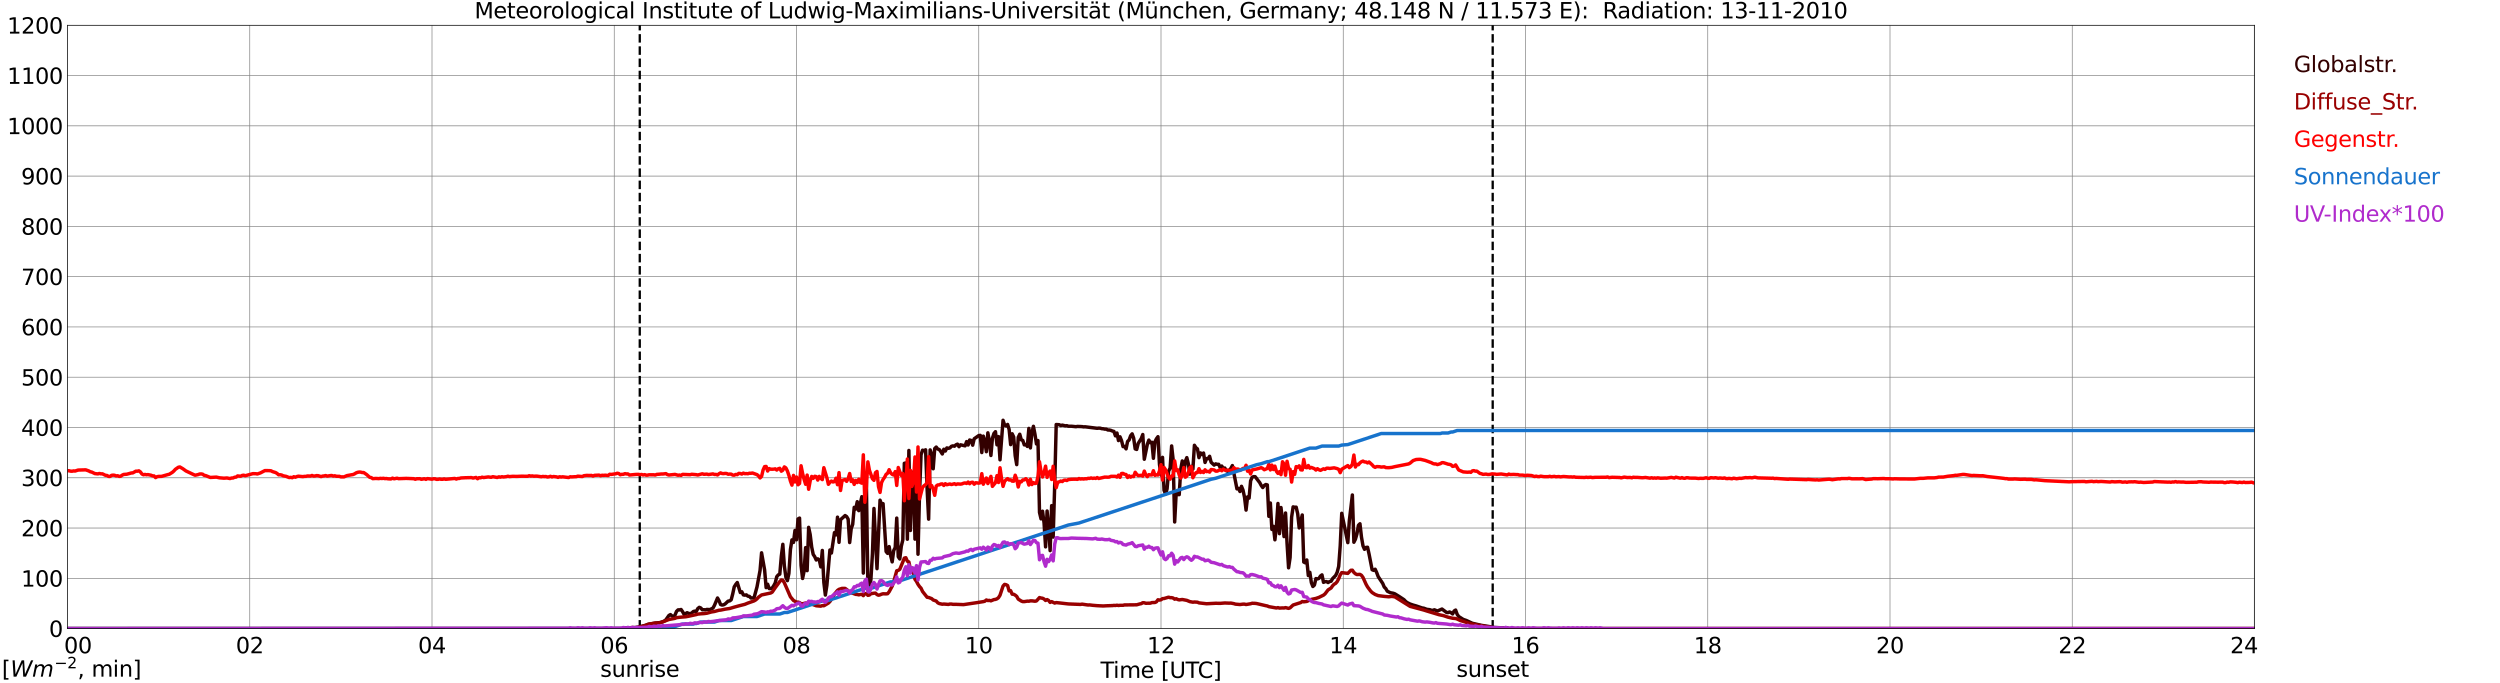 <?xml version="1.0" encoding="utf-8" standalone="no"?>
<!DOCTYPE svg PUBLIC "-//W3C//DTD SVG 1.1//EN"
  "http://www.w3.org/Graphics/SVG/1.1/DTD/svg11.dtd">
<svg xmlns:xlink="http://www.w3.org/1999/xlink" width="1085.4pt" height="296.64pt" viewBox="0 0 1085.4 296.64" xmlns="http://www.w3.org/2000/svg" version="1.1">
 <defs>
  <style type="text/css">*{stroke-linejoin: round; stroke-linecap: butt}</style>
 </defs>
 <g id="figure_1">
  <g id="patch_1">
   <path d="M 0 296.64 
L 1085.4 296.64 
L 1085.4 0 
L 0 0 
z
" style="fill: #ffffff"/>
  </g>
  <g id="axes_1">
   <g id="patch_2">
    <path d="M 29.306 272.909 
L 978.814 272.909 
L 978.814 10.976 
L 29.306 10.976 
z
" style="fill: #ffffff"/>
   </g>
   <g id="patch_3">
    <path d="M 978.814 272.909 
L 978.814 272.909 
L 978.814 10.976 
L 978.814 10.976 
z
" clip-path="url(#p8a58823b9f)" style="fill: #d3d3d3; opacity: 0.25; stroke: #d3d3d3; stroke-linejoin: miter"/>
   </g>
   <g id="matplotlib.axis_1">
    <g id="xtick_1">
     <g id="line2d_1">
      <path d="M 29.306 272.909 
L 29.306 10.976 
" clip-path="url(#p8a58823b9f)" style="fill: none; stroke: #808080; stroke-width: 0.3; stroke-linecap: square"/>
     </g>
     <g id="line2d_2"/>
     <g id="text_1">
      <!--    00 -->
      <g transform="translate(18.733 283.627) scale(0.095 -0.095)">
       <defs>
        <path id="DejaVuSans-20" transform="scale(0.016)"/>
        <path id="DejaVuSans-30" d="M 2034 4250 
Q 1547 4250 1301 3770 
Q 1056 3291 1056 2328 
Q 1056 1369 1301 889 
Q 1547 409 2034 409 
Q 2525 409 2770 889 
Q 3016 1369 3016 2328 
Q 3016 3291 2770 3770 
Q 2525 4250 2034 4250 
z
M 2034 4750 
Q 2819 4750 3233 4129 
Q 3647 3509 3647 2328 
Q 3647 1150 3233 529 
Q 2819 -91 2034 -91 
Q 1250 -91 836 529 
Q 422 1150 422 2328 
Q 422 3509 836 4129 
Q 1250 4750 2034 4750 
z
" transform="scale(0.016)"/>
       </defs>
       <use xlink:href="#DejaVuSans-20"/>
       <use xlink:href="#DejaVuSans-20" transform="translate(31.787 0)"/>
       <use xlink:href="#DejaVuSans-20" transform="translate(63.574 0)"/>
       <use xlink:href="#DejaVuSans-30" transform="translate(95.361 0)"/>
       <use xlink:href="#DejaVuSans-30" transform="translate(158.984 0)"/>
      </g>
     </g>
    </g>
    <g id="xtick_2">
     <g id="line2d_3">
      <path d="M 108.431 272.909 
L 108.431 10.976 
" clip-path="url(#p8a58823b9f)" style="fill: none; stroke: #808080; stroke-width: 0.3; stroke-linecap: square"/>
     </g>
     <g id="line2d_4"/>
     <g id="text_2">
      <!-- 02 -->
      <g transform="translate(102.387 283.627) scale(0.095 -0.095)">
       <defs>
        <path id="DejaVuSans-32" d="M 1228 531 
L 3431 531 
L 3431 0 
L 469 0 
L 469 531 
Q 828 903 1448 1529 
Q 2069 2156 2228 2338 
Q 2531 2678 2651 2914 
Q 2772 3150 2772 3378 
Q 2772 3750 2511 3984 
Q 2250 4219 1831 4219 
Q 1534 4219 1204 4116 
Q 875 4013 500 3803 
L 500 4441 
Q 881 4594 1212 4672 
Q 1544 4750 1819 4750 
Q 2544 4750 2975 4387 
Q 3406 4025 3406 3419 
Q 3406 3131 3298 2873 
Q 3191 2616 2906 2266 
Q 2828 2175 2409 1742 
Q 1991 1309 1228 531 
z
" transform="scale(0.016)"/>
       </defs>
       <use xlink:href="#DejaVuSans-30"/>
       <use xlink:href="#DejaVuSans-32" transform="translate(63.623 0)"/>
      </g>
     </g>
    </g>
    <g id="xtick_3">
     <g id="line2d_5">
      <path d="M 187.557 272.909 
L 187.557 10.976 
" clip-path="url(#p8a58823b9f)" style="fill: none; stroke: #808080; stroke-width: 0.3; stroke-linecap: square"/>
     </g>
     <g id="line2d_6"/>
     <g id="text_3">
      <!-- 04 -->
      <g transform="translate(181.513 283.627) scale(0.095 -0.095)">
       <defs>
        <path id="DejaVuSans-34" d="M 2419 4116 
L 825 1625 
L 2419 1625 
L 2419 4116 
z
M 2253 4666 
L 3047 4666 
L 3047 1625 
L 3713 1625 
L 3713 1100 
L 3047 1100 
L 3047 0 
L 2419 0 
L 2419 1100 
L 313 1100 
L 313 1709 
L 2253 4666 
z
" transform="scale(0.016)"/>
       </defs>
       <use xlink:href="#DejaVuSans-30"/>
       <use xlink:href="#DejaVuSans-34" transform="translate(63.623 0)"/>
      </g>
     </g>
    </g>
    <g id="xtick_4">
     <g id="line2d_7">
      <path d="M 266.683 272.909 
L 266.683 10.976 
" clip-path="url(#p8a58823b9f)" style="fill: none; stroke: #808080; stroke-width: 0.3; stroke-linecap: square"/>
     </g>
     <g id="line2d_8"/>
     <g id="text_4">
      <!-- 06 -->
      <g transform="translate(260.638 283.627) scale(0.095 -0.095)">
       <defs>
        <path id="DejaVuSans-36" d="M 2113 2584 
Q 1688 2584 1439 2293 
Q 1191 2003 1191 1497 
Q 1191 994 1439 701 
Q 1688 409 2113 409 
Q 2538 409 2786 701 
Q 3034 994 3034 1497 
Q 3034 2003 2786 2293 
Q 2538 2584 2113 2584 
z
M 3366 4563 
L 3366 3988 
Q 3128 4100 2886 4159 
Q 2644 4219 2406 4219 
Q 1781 4219 1451 3797 
Q 1122 3375 1075 2522 
Q 1259 2794 1537 2939 
Q 1816 3084 2150 3084 
Q 2853 3084 3261 2657 
Q 3669 2231 3669 1497 
Q 3669 778 3244 343 
Q 2819 -91 2113 -91 
Q 1303 -91 875 529 
Q 447 1150 447 2328 
Q 447 3434 972 4092 
Q 1497 4750 2381 4750 
Q 2619 4750 2861 4703 
Q 3103 4656 3366 4563 
z
" transform="scale(0.016)"/>
       </defs>
       <use xlink:href="#DejaVuSans-30"/>
       <use xlink:href="#DejaVuSans-36" transform="translate(63.623 0)"/>
      </g>
     </g>
    </g>
    <g id="xtick_5">
     <g id="line2d_9">
      <path d="M 345.808 272.909 
L 345.808 10.976 
" clip-path="url(#p8a58823b9f)" style="fill: none; stroke: #808080; stroke-width: 0.3; stroke-linecap: square"/>
     </g>
     <g id="line2d_10"/>
     <g id="text_5">
      <!-- 08 -->
      <g transform="translate(339.764 283.627) scale(0.095 -0.095)">
       <defs>
        <path id="DejaVuSans-38" d="M 2034 2216 
Q 1584 2216 1326 1975 
Q 1069 1734 1069 1313 
Q 1069 891 1326 650 
Q 1584 409 2034 409 
Q 2484 409 2743 651 
Q 3003 894 3003 1313 
Q 3003 1734 2745 1975 
Q 2488 2216 2034 2216 
z
M 1403 2484 
Q 997 2584 770 2862 
Q 544 3141 544 3541 
Q 544 4100 942 4425 
Q 1341 4750 2034 4750 
Q 2731 4750 3128 4425 
Q 3525 4100 3525 3541 
Q 3525 3141 3298 2862 
Q 3072 2584 2669 2484 
Q 3125 2378 3379 2068 
Q 3634 1759 3634 1313 
Q 3634 634 3220 271 
Q 2806 -91 2034 -91 
Q 1263 -91 848 271 
Q 434 634 434 1313 
Q 434 1759 690 2068 
Q 947 2378 1403 2484 
z
M 1172 3481 
Q 1172 3119 1398 2916 
Q 1625 2713 2034 2713 
Q 2441 2713 2670 2916 
Q 2900 3119 2900 3481 
Q 2900 3844 2670 4047 
Q 2441 4250 2034 4250 
Q 1625 4250 1398 4047 
Q 1172 3844 1172 3481 
z
" transform="scale(0.016)"/>
       </defs>
       <use xlink:href="#DejaVuSans-30"/>
       <use xlink:href="#DejaVuSans-38" transform="translate(63.623 0)"/>
      </g>
     </g>
    </g>
    <g id="xtick_6">
     <g id="line2d_11">
      <path d="M 424.934 272.909 
L 424.934 10.976 
" clip-path="url(#p8a58823b9f)" style="fill: none; stroke: #808080; stroke-width: 0.3; stroke-linecap: square"/>
     </g>
     <g id="line2d_12"/>
     <g id="text_6">
      <!-- 10 -->
      <g transform="translate(418.89 283.627) scale(0.095 -0.095)">
       <defs>
        <path id="DejaVuSans-31" d="M 794 531 
L 1825 531 
L 1825 4091 
L 703 3866 
L 703 4441 
L 1819 4666 
L 2450 4666 
L 2450 531 
L 3481 531 
L 3481 0 
L 794 0 
L 794 531 
z
" transform="scale(0.016)"/>
       </defs>
       <use xlink:href="#DejaVuSans-31"/>
       <use xlink:href="#DejaVuSans-30" transform="translate(63.623 0)"/>
      </g>
     </g>
    </g>
    <g id="xtick_7">
     <g id="line2d_13">
      <path d="M 504.06 272.909 
L 504.06 10.976 
" clip-path="url(#p8a58823b9f)" style="fill: none; stroke: #808080; stroke-width: 0.3; stroke-linecap: square"/>
     </g>
     <g id="line2d_14"/>
     <g id="text_7">
      <!-- 12 -->
      <g transform="translate(498.015 283.627) scale(0.095 -0.095)">
       <use xlink:href="#DejaVuSans-31"/>
       <use xlink:href="#DejaVuSans-32" transform="translate(63.623 0)"/>
      </g>
     </g>
    </g>
    <g id="xtick_8">
     <g id="line2d_15">
      <path d="M 583.185 272.909 
L 583.185 10.976 
" clip-path="url(#p8a58823b9f)" style="fill: none; stroke: #808080; stroke-width: 0.3; stroke-linecap: square"/>
     </g>
     <g id="line2d_16"/>
     <g id="text_8">
      <!-- 14 -->
      <g transform="translate(577.141 283.627) scale(0.095 -0.095)">
       <use xlink:href="#DejaVuSans-31"/>
       <use xlink:href="#DejaVuSans-34" transform="translate(63.623 0)"/>
      </g>
     </g>
    </g>
    <g id="xtick_9">
     <g id="line2d_17">
      <path d="M 662.311 272.909 
L 662.311 10.976 
" clip-path="url(#p8a58823b9f)" style="fill: none; stroke: #808080; stroke-width: 0.3; stroke-linecap: square"/>
     </g>
     <g id="line2d_18"/>
     <g id="text_9">
      <!-- 16 -->
      <g transform="translate(656.267 283.627) scale(0.095 -0.095)">
       <use xlink:href="#DejaVuSans-31"/>
       <use xlink:href="#DejaVuSans-36" transform="translate(63.623 0)"/>
      </g>
     </g>
    </g>
    <g id="xtick_10">
     <g id="line2d_19">
      <path d="M 741.437 272.909 
L 741.437 10.976 
" clip-path="url(#p8a58823b9f)" style="fill: none; stroke: #808080; stroke-width: 0.3; stroke-linecap: square"/>
     </g>
     <g id="line2d_20"/>
     <g id="text_10">
      <!-- 18 -->
      <g transform="translate(735.392 283.627) scale(0.095 -0.095)">
       <use xlink:href="#DejaVuSans-31"/>
       <use xlink:href="#DejaVuSans-38" transform="translate(63.623 0)"/>
      </g>
     </g>
    </g>
    <g id="xtick_11">
     <g id="line2d_21">
      <path d="M 820.562 272.909 
L 820.562 10.976 
" clip-path="url(#p8a58823b9f)" style="fill: none; stroke: #808080; stroke-width: 0.3; stroke-linecap: square"/>
     </g>
     <g id="line2d_22"/>
     <g id="text_11">
      <!-- 20 -->
      <g transform="translate(814.518 283.627) scale(0.095 -0.095)">
       <use xlink:href="#DejaVuSans-32"/>
       <use xlink:href="#DejaVuSans-30" transform="translate(63.623 0)"/>
      </g>
     </g>
    </g>
    <g id="xtick_12">
     <g id="line2d_23">
      <path d="M 899.688 272.909 
L 899.688 10.976 
" clip-path="url(#p8a58823b9f)" style="fill: none; stroke: #808080; stroke-width: 0.3; stroke-linecap: square"/>
     </g>
     <g id="line2d_24"/>
     <g id="text_12">
      <!-- 22 -->
      <g transform="translate(893.644 283.627) scale(0.095 -0.095)">
       <use xlink:href="#DejaVuSans-32"/>
       <use xlink:href="#DejaVuSans-32" transform="translate(63.623 0)"/>
      </g>
     </g>
    </g>
    <g id="xtick_13">
     <g id="line2d_25">
      <path d="M 978.814 272.909 
L 978.814 10.976 
" clip-path="url(#p8a58823b9f)" style="fill: none; stroke: #808080; stroke-width: 0.3; stroke-linecap: square"/>
     </g>
     <g id="line2d_26"/>
     <g id="text_13">
      <!-- 24    -->
      <g transform="translate(968.241 283.627) scale(0.095 -0.095)">
       <use xlink:href="#DejaVuSans-32"/>
       <use xlink:href="#DejaVuSans-34" transform="translate(63.623 0)"/>
       <use xlink:href="#DejaVuSans-20" transform="translate(127.246 0)"/>
       <use xlink:href="#DejaVuSans-20" transform="translate(159.033 0)"/>
       <use xlink:href="#DejaVuSans-20" transform="translate(190.82 0)"/>
      </g>
     </g>
    </g>
    <g id="text_14">
     <!-- Time [UTC] -->
     <g transform="translate(477.806 294.322) scale(0.095 -0.095)">
      <defs>
       <path id="DejaVuSans-54" d="M -19 4666 
L 3928 4666 
L 3928 4134 
L 2272 4134 
L 2272 0 
L 1638 0 
L 1638 4134 
L -19 4134 
L -19 4666 
z
" transform="scale(0.016)"/>
       <path id="DejaVuSans-69" d="M 603 3500 
L 1178 3500 
L 1178 0 
L 603 0 
L 603 3500 
z
M 603 4863 
L 1178 4863 
L 1178 4134 
L 603 4134 
L 603 4863 
z
" transform="scale(0.016)"/>
       <path id="DejaVuSans-6d" d="M 3328 2828 
Q 3544 3216 3844 3400 
Q 4144 3584 4550 3584 
Q 5097 3584 5394 3201 
Q 5691 2819 5691 2113 
L 5691 0 
L 5113 0 
L 5113 2094 
Q 5113 2597 4934 2840 
Q 4756 3084 4391 3084 
Q 3944 3084 3684 2787 
Q 3425 2491 3425 1978 
L 3425 0 
L 2847 0 
L 2847 2094 
Q 2847 2600 2669 2842 
Q 2491 3084 2119 3084 
Q 1678 3084 1418 2786 
Q 1159 2488 1159 1978 
L 1159 0 
L 581 0 
L 581 3500 
L 1159 3500 
L 1159 2956 
Q 1356 3278 1631 3431 
Q 1906 3584 2284 3584 
Q 2666 3584 2933 3390 
Q 3200 3197 3328 2828 
z
" transform="scale(0.016)"/>
       <path id="DejaVuSans-65" d="M 3597 1894 
L 3597 1613 
L 953 1613 
Q 991 1019 1311 708 
Q 1631 397 2203 397 
Q 2534 397 2845 478 
Q 3156 559 3463 722 
L 3463 178 
Q 3153 47 2828 -22 
Q 2503 -91 2169 -91 
Q 1331 -91 842 396 
Q 353 884 353 1716 
Q 353 2575 817 3079 
Q 1281 3584 2069 3584 
Q 2775 3584 3186 3129 
Q 3597 2675 3597 1894 
z
M 3022 2063 
Q 3016 2534 2758 2815 
Q 2500 3097 2075 3097 
Q 1594 3097 1305 2825 
Q 1016 2553 972 2059 
L 3022 2063 
z
" transform="scale(0.016)"/>
       <path id="DejaVuSans-5b" d="M 550 4863 
L 1875 4863 
L 1875 4416 
L 1125 4416 
L 1125 -397 
L 1875 -397 
L 1875 -844 
L 550 -844 
L 550 4863 
z
" transform="scale(0.016)"/>
       <path id="DejaVuSans-55" d="M 556 4666 
L 1191 4666 
L 1191 1831 
Q 1191 1081 1462 751 
Q 1734 422 2344 422 
Q 2950 422 3222 751 
Q 3494 1081 3494 1831 
L 3494 4666 
L 4128 4666 
L 4128 1753 
Q 4128 841 3676 375 
Q 3225 -91 2344 -91 
Q 1459 -91 1007 375 
Q 556 841 556 1753 
L 556 4666 
z
" transform="scale(0.016)"/>
       <path id="DejaVuSans-43" d="M 4122 4306 
L 4122 3641 
Q 3803 3938 3442 4084 
Q 3081 4231 2675 4231 
Q 1875 4231 1450 3742 
Q 1025 3253 1025 2328 
Q 1025 1406 1450 917 
Q 1875 428 2675 428 
Q 3081 428 3442 575 
Q 3803 722 4122 1019 
L 4122 359 
Q 3791 134 3420 21 
Q 3050 -91 2638 -91 
Q 1578 -91 968 557 
Q 359 1206 359 2328 
Q 359 3453 968 4101 
Q 1578 4750 2638 4750 
Q 3056 4750 3426 4639 
Q 3797 4528 4122 4306 
z
" transform="scale(0.016)"/>
       <path id="DejaVuSans-5d" d="M 1947 4863 
L 1947 -844 
L 622 -844 
L 622 -397 
L 1369 -397 
L 1369 4416 
L 622 4416 
L 622 4863 
L 1947 4863 
z
" transform="scale(0.016)"/>
      </defs>
      <use xlink:href="#DejaVuSans-54"/>
      <use xlink:href="#DejaVuSans-69" transform="translate(57.959 0)"/>
      <use xlink:href="#DejaVuSans-6d" transform="translate(85.742 0)"/>
      <use xlink:href="#DejaVuSans-65" transform="translate(183.154 0)"/>
      <use xlink:href="#DejaVuSans-20" transform="translate(244.678 0)"/>
      <use xlink:href="#DejaVuSans-5b" transform="translate(276.465 0)"/>
      <use xlink:href="#DejaVuSans-55" transform="translate(315.479 0)"/>
      <use xlink:href="#DejaVuSans-54" transform="translate(388.672 0)"/>
      <use xlink:href="#DejaVuSans-43" transform="translate(443.881 0)"/>
      <use xlink:href="#DejaVuSans-5d" transform="translate(513.705 0)"/>
     </g>
    </g>
   </g>
   <g id="matplotlib.axis_2">
    <g id="ytick_1">
     <g id="line2d_27">
      <path d="M 29.306 272.909 
L 978.814 272.909 
" clip-path="url(#p8a58823b9f)" style="fill: none; stroke: #808080; stroke-width: 0.3; stroke-linecap: square"/>
     </g>
     <g id="line2d_28"/>
     <g id="text_15">
      <!-- 0 -->
      <g transform="translate(21.261 276.518) scale(0.095 -0.095)">
       <use xlink:href="#DejaVuSans-30"/>
      </g>
     </g>
    </g>
    <g id="ytick_2">
     <g id="line2d_29">
      <path d="M 29.306 251.081 
L 978.814 251.081 
" clip-path="url(#p8a58823b9f)" style="fill: none; stroke: #808080; stroke-width: 0.3; stroke-linecap: square"/>
     </g>
     <g id="line2d_30"/>
     <g id="text_16">
      <!-- 100 -->
      <g transform="translate(9.173 254.69) scale(0.095 -0.095)">
       <use xlink:href="#DejaVuSans-31"/>
       <use xlink:href="#DejaVuSans-30" transform="translate(63.623 0)"/>
       <use xlink:href="#DejaVuSans-30" transform="translate(127.246 0)"/>
      </g>
     </g>
    </g>
    <g id="ytick_3">
     <g id="line2d_31">
      <path d="M 29.306 229.253 
L 978.814 229.253 
" clip-path="url(#p8a58823b9f)" style="fill: none; stroke: #808080; stroke-width: 0.3; stroke-linecap: square"/>
     </g>
     <g id="line2d_32"/>
     <g id="text_17">
      <!-- 200 -->
      <g transform="translate(9.173 232.863) scale(0.095 -0.095)">
       <use xlink:href="#DejaVuSans-32"/>
       <use xlink:href="#DejaVuSans-30" transform="translate(63.623 0)"/>
       <use xlink:href="#DejaVuSans-30" transform="translate(127.246 0)"/>
      </g>
     </g>
    </g>
    <g id="ytick_4">
     <g id="line2d_33">
      <path d="M 29.306 207.426 
L 978.814 207.426 
" clip-path="url(#p8a58823b9f)" style="fill: none; stroke: #808080; stroke-width: 0.3; stroke-linecap: square"/>
     </g>
     <g id="line2d_34"/>
     <g id="text_18">
      <!-- 300 -->
      <g transform="translate(9.173 211.035) scale(0.095 -0.095)">
       <defs>
        <path id="DejaVuSans-33" d="M 2597 2516 
Q 3050 2419 3304 2112 
Q 3559 1806 3559 1356 
Q 3559 666 3084 287 
Q 2609 -91 1734 -91 
Q 1441 -91 1130 -33 
Q 819 25 488 141 
L 488 750 
Q 750 597 1062 519 
Q 1375 441 1716 441 
Q 2309 441 2620 675 
Q 2931 909 2931 1356 
Q 2931 1769 2642 2001 
Q 2353 2234 1838 2234 
L 1294 2234 
L 1294 2753 
L 1863 2753 
Q 2328 2753 2575 2939 
Q 2822 3125 2822 3475 
Q 2822 3834 2567 4026 
Q 2313 4219 1838 4219 
Q 1578 4219 1281 4162 
Q 984 4106 628 3988 
L 628 4550 
Q 988 4650 1302 4700 
Q 1616 4750 1894 4750 
Q 2613 4750 3031 4423 
Q 3450 4097 3450 3541 
Q 3450 3153 3228 2886 
Q 3006 2619 2597 2516 
z
" transform="scale(0.016)"/>
       </defs>
       <use xlink:href="#DejaVuSans-33"/>
       <use xlink:href="#DejaVuSans-30" transform="translate(63.623 0)"/>
       <use xlink:href="#DejaVuSans-30" transform="translate(127.246 0)"/>
      </g>
     </g>
    </g>
    <g id="ytick_5">
     <g id="line2d_35">
      <path d="M 29.306 185.598 
L 978.814 185.598 
" clip-path="url(#p8a58823b9f)" style="fill: none; stroke: #808080; stroke-width: 0.3; stroke-linecap: square"/>
     </g>
     <g id="line2d_36"/>
     <g id="text_19">
      <!-- 400 -->
      <g transform="translate(9.173 189.207) scale(0.095 -0.095)">
       <use xlink:href="#DejaVuSans-34"/>
       <use xlink:href="#DejaVuSans-30" transform="translate(63.623 0)"/>
       <use xlink:href="#DejaVuSans-30" transform="translate(127.246 0)"/>
      </g>
     </g>
    </g>
    <g id="ytick_6">
     <g id="line2d_37">
      <path d="M 29.306 163.77 
L 978.814 163.77 
" clip-path="url(#p8a58823b9f)" style="fill: none; stroke: #808080; stroke-width: 0.3; stroke-linecap: square"/>
     </g>
     <g id="line2d_38"/>
     <g id="text_20">
      <!-- 500 -->
      <g transform="translate(9.173 167.379) scale(0.095 -0.095)">
       <defs>
        <path id="DejaVuSans-35" d="M 691 4666 
L 3169 4666 
L 3169 4134 
L 1269 4134 
L 1269 2991 
Q 1406 3038 1543 3061 
Q 1681 3084 1819 3084 
Q 2600 3084 3056 2656 
Q 3513 2228 3513 1497 
Q 3513 744 3044 326 
Q 2575 -91 1722 -91 
Q 1428 -91 1123 -41 
Q 819 9 494 109 
L 494 744 
Q 775 591 1075 516 
Q 1375 441 1709 441 
Q 2250 441 2565 725 
Q 2881 1009 2881 1497 
Q 2881 1984 2565 2268 
Q 2250 2553 1709 2553 
Q 1456 2553 1204 2497 
Q 953 2441 691 2322 
L 691 4666 
z
" transform="scale(0.016)"/>
       </defs>
       <use xlink:href="#DejaVuSans-35"/>
       <use xlink:href="#DejaVuSans-30" transform="translate(63.623 0)"/>
       <use xlink:href="#DejaVuSans-30" transform="translate(127.246 0)"/>
      </g>
     </g>
    </g>
    <g id="ytick_7">
     <g id="line2d_39">
      <path d="M 29.306 141.942 
L 978.814 141.942 
" clip-path="url(#p8a58823b9f)" style="fill: none; stroke: #808080; stroke-width: 0.3; stroke-linecap: square"/>
     </g>
     <g id="line2d_40"/>
     <g id="text_21">
      <!-- 600 -->
      <g transform="translate(9.173 145.551) scale(0.095 -0.095)">
       <use xlink:href="#DejaVuSans-36"/>
       <use xlink:href="#DejaVuSans-30" transform="translate(63.623 0)"/>
       <use xlink:href="#DejaVuSans-30" transform="translate(127.246 0)"/>
      </g>
     </g>
    </g>
    <g id="ytick_8">
     <g id="line2d_41">
      <path d="M 29.306 120.114 
L 978.814 120.114 
" clip-path="url(#p8a58823b9f)" style="fill: none; stroke: #808080; stroke-width: 0.3; stroke-linecap: square"/>
     </g>
     <g id="line2d_42"/>
     <g id="text_22">
      <!-- 700 -->
      <g transform="translate(9.173 123.724) scale(0.095 -0.095)">
       <defs>
        <path id="DejaVuSans-37" d="M 525 4666 
L 3525 4666 
L 3525 4397 
L 1831 0 
L 1172 0 
L 2766 4134 
L 525 4134 
L 525 4666 
z
" transform="scale(0.016)"/>
       </defs>
       <use xlink:href="#DejaVuSans-37"/>
       <use xlink:href="#DejaVuSans-30" transform="translate(63.623 0)"/>
       <use xlink:href="#DejaVuSans-30" transform="translate(127.246 0)"/>
      </g>
     </g>
    </g>
    <g id="ytick_9">
     <g id="line2d_43">
      <path d="M 29.306 98.287 
L 978.814 98.287 
" clip-path="url(#p8a58823b9f)" style="fill: none; stroke: #808080; stroke-width: 0.3; stroke-linecap: square"/>
     </g>
     <g id="line2d_44"/>
     <g id="text_23">
      <!-- 800 -->
      <g transform="translate(9.173 101.896) scale(0.095 -0.095)">
       <use xlink:href="#DejaVuSans-38"/>
       <use xlink:href="#DejaVuSans-30" transform="translate(63.623 0)"/>
       <use xlink:href="#DejaVuSans-30" transform="translate(127.246 0)"/>
      </g>
     </g>
    </g>
    <g id="ytick_10">
     <g id="line2d_45">
      <path d="M 29.306 76.459 
L 978.814 76.459 
" clip-path="url(#p8a58823b9f)" style="fill: none; stroke: #808080; stroke-width: 0.3; stroke-linecap: square"/>
     </g>
     <g id="line2d_46"/>
     <g id="text_24">
      <!-- 900 -->
      <g transform="translate(9.173 80.068) scale(0.095 -0.095)">
       <defs>
        <path id="DejaVuSans-39" d="M 703 97 
L 703 672 
Q 941 559 1184 500 
Q 1428 441 1663 441 
Q 2288 441 2617 861 
Q 2947 1281 2994 2138 
Q 2813 1869 2534 1725 
Q 2256 1581 1919 1581 
Q 1219 1581 811 2004 
Q 403 2428 403 3163 
Q 403 3881 828 4315 
Q 1253 4750 1959 4750 
Q 2769 4750 3195 4129 
Q 3622 3509 3622 2328 
Q 3622 1225 3098 567 
Q 2575 -91 1691 -91 
Q 1453 -91 1209 -44 
Q 966 3 703 97 
z
M 1959 2075 
Q 2384 2075 2632 2365 
Q 2881 2656 2881 3163 
Q 2881 3666 2632 3958 
Q 2384 4250 1959 4250 
Q 1534 4250 1286 3958 
Q 1038 3666 1038 3163 
Q 1038 2656 1286 2365 
Q 1534 2075 1959 2075 
z
" transform="scale(0.016)"/>
       </defs>
       <use xlink:href="#DejaVuSans-39"/>
       <use xlink:href="#DejaVuSans-30" transform="translate(63.623 0)"/>
       <use xlink:href="#DejaVuSans-30" transform="translate(127.246 0)"/>
      </g>
     </g>
    </g>
    <g id="ytick_11">
     <g id="line2d_47">
      <path d="M 29.306 54.631 
L 978.814 54.631 
" clip-path="url(#p8a58823b9f)" style="fill: none; stroke: #808080; stroke-width: 0.3; stroke-linecap: square"/>
     </g>
     <g id="line2d_48"/>
     <g id="text_25">
      <!-- 1000 -->
      <g transform="translate(3.128 58.24) scale(0.095 -0.095)">
       <use xlink:href="#DejaVuSans-31"/>
       <use xlink:href="#DejaVuSans-30" transform="translate(63.623 0)"/>
       <use xlink:href="#DejaVuSans-30" transform="translate(127.246 0)"/>
       <use xlink:href="#DejaVuSans-30" transform="translate(190.869 0)"/>
      </g>
     </g>
    </g>
    <g id="ytick_12">
     <g id="line2d_49">
      <path d="M 29.306 32.803 
L 978.814 32.803 
" clip-path="url(#p8a58823b9f)" style="fill: none; stroke: #808080; stroke-width: 0.3; stroke-linecap: square"/>
     </g>
     <g id="line2d_50"/>
     <g id="text_26">
      <!-- 1100 -->
      <g transform="translate(3.128 36.413) scale(0.095 -0.095)">
       <use xlink:href="#DejaVuSans-31"/>
       <use xlink:href="#DejaVuSans-31" transform="translate(63.623 0)"/>
       <use xlink:href="#DejaVuSans-30" transform="translate(127.246 0)"/>
       <use xlink:href="#DejaVuSans-30" transform="translate(190.869 0)"/>
      </g>
     </g>
    </g>
    <g id="ytick_13">
     <g id="line2d_51">
      <path d="M 29.306 10.976 
L 978.814 10.976 
" clip-path="url(#p8a58823b9f)" style="fill: none; stroke: #808080; stroke-width: 0.3; stroke-linecap: square"/>
     </g>
     <g id="line2d_52"/>
     <g id="text_27">
      <!-- 1200 -->
      <g transform="translate(3.128 14.585) scale(0.095 -0.095)">
       <use xlink:href="#DejaVuSans-31"/>
       <use xlink:href="#DejaVuSans-32" transform="translate(63.623 0)"/>
       <use xlink:href="#DejaVuSans-30" transform="translate(127.246 0)"/>
       <use xlink:href="#DejaVuSans-30" transform="translate(190.869 0)"/>
      </g>
     </g>
    </g>
   </g>
   <g id="line2d_53">
    <path d="M 277.76 272.909 
L 277.76 10.976 
" clip-path="url(#p8a58823b9f)" style="fill: none; stroke-dasharray: 3.7,1.6; stroke-dashoffset: 0; stroke: #000000"/>
   </g>
   <g id="line2d_54">
    <path d="M 648.068 272.909 
L 648.068 10.976 
" clip-path="url(#p8a58823b9f)" style="fill: none; stroke-dasharray: 3.7,1.6; stroke-dashoffset: 0; stroke: #000000"/>
   </g>
   <g id="line2d_55">
    <path d="M 29.306 272.909 
L 269.98 272.909 
L 270.639 272.73 
L 272.617 272.691 
L 273.277 272.566 
L 275.255 272.485 
L 277.233 272.28 
L 280.53 271.42 
L 281.189 271.093 
L 284.486 270.519 
L 286.464 270.313 
L 287.783 269.905 
L 288.442 269.617 
L 289.102 269.087 
L 290.42 267.201 
L 291.08 266.834 
L 291.739 267.406 
L 292.399 267.733 
L 293.058 267.037 
L 293.717 265.442 
L 294.377 264.787 
L 295.036 264.787 
L 295.696 264.621 
L 296.355 265.564 
L 297.014 266.751 
L 298.333 266.013 
L 298.992 266.341 
L 299.652 266.382 
L 300.311 266.177 
L 300.971 265.522 
L 301.63 265.317 
L 302.289 265.481 
L 302.949 264.213 
L 303.608 263.68 
L 304.267 263.966 
L 304.927 264.745 
L 305.586 264.704 
L 306.246 264.787 
L 306.905 264.582 
L 308.224 264.662 
L 309.543 264.007 
L 310.202 262.779 
L 311.521 259.627 
L 312.18 260.814 
L 312.839 262.451 
L 313.499 262.698 
L 314.158 262.573 
L 314.818 262.207 
L 316.136 260.978 
L 316.796 260.895 
L 317.455 260.404 
L 318.114 257.865 
L 318.774 254.794 
L 319.433 253.729 
L 320.093 252.91 
L 321.411 257.25 
L 322.071 256.922 
L 322.73 258.273 
L 323.39 258.398 
L 324.049 258.273 
L 324.708 258.847 
L 325.368 258.93 
L 326.027 259.627 
L 326.686 259.585 
L 327.346 259.666 
L 328.665 254.794 
L 329.983 247.667 
L 330.643 240.01 
L 331.961 247.423 
L 332.621 255.121 
L 333.28 253.646 
L 333.94 255.53 
L 334.599 255.571 
L 335.258 255.285 
L 335.918 254.303 
L 336.577 253.074 
L 337.236 250.369 
L 337.896 249.592 
L 338.555 249.265 
L 339.215 241.525 
L 339.874 236.323 
L 340.533 245.703 
L 341.193 250.575 
L 341.852 252.089 
L 342.512 248.938 
L 343.171 238.576 
L 343.83 234.398 
L 344.49 235.505 
L 345.149 230.303 
L 345.808 234.359 
L 346.468 225.307 
L 347.127 224.938 
L 347.787 245.497 
L 348.446 251.149 
L 349.105 247.995 
L 349.765 237.757 
L 350.424 247.75 
L 351.083 228.952 
L 351.743 232.065 
L 352.402 237.511 
L 353.062 240.706 
L 353.721 241.689 
L 354.38 243.123 
L 355.04 242.629 
L 355.699 243.123 
L 356.359 246.111 
L 357.018 238.986 
L 357.677 252.869 
L 358.337 258.356 
L 358.996 254.137 
L 360.315 238.781 
L 360.974 240.091 
L 362.293 231.246 
L 362.952 232.228 
L 363.612 224.53 
L 364.271 235.463 
L 364.93 225.634 
L 366.249 224.447 
L 366.909 223.833 
L 367.568 224.283 
L 368.227 225.39 
L 368.887 235.546 
L 369.546 229.607 
L 370.206 227.642 
L 370.865 220.271 
L 371.524 221.048 
L 372.184 217.813 
L 372.843 221.703 
L 374.162 215.641 
L 374.821 248.813 
L 375.481 215.111 
L 376.14 209.091 
L 376.799 255.121 
L 377.459 256.145 
L 378.118 251.557 
L 378.777 240.418 
L 379.437 220.762 
L 380.756 246.89 
L 382.074 217.159 
L 382.734 218.879 
L 383.393 218.673 
L 384.712 239.477 
L 385.371 240.254 
L 386.031 237.306 
L 386.69 241.239 
L 387.349 243.941 
L 388.009 239.026 
L 388.668 237.716 
L 389.328 224.938 
L 389.987 241.73 
L 390.646 242.671 
L 391.306 237.183 
L 391.965 234.398 
L 392.624 201.146 
L 393.284 201.023 
L 393.943 234.112 
L 394.603 195.575 
L 395.262 230.303 
L 395.921 208.803 
L 396.581 204.913 
L 397.24 234.071 
L 397.899 207.247 
L 398.559 240.623 
L 399.218 214.496 
L 399.878 197.417 
L 400.537 195.453 
L 401.196 195.658 
L 401.856 195.289 
L 402.515 212.326 
L 403.175 225.39 
L 403.834 195.331 
L 404.493 197.337 
L 405.153 203.521 
L 405.812 194.757 
L 406.471 194.102 
L 407.131 194.962 
L 407.79 195.167 
L 408.45 196.027 
L 409.109 197.09 
L 409.768 195.043 
L 410.428 195.822 
L 411.087 194.471 
L 411.746 194.634 
L 412.406 194.471 
L 413.065 193.774 
L 413.725 193.569 
L 414.384 193.733 
L 415.043 193.12 
L 415.703 192.831 
L 416.362 193.938 
L 417.022 193.12 
L 419 193.569 
L 419.659 191.727 
L 420.318 193.2 
L 420.978 191.031 
L 421.637 191.234 
L 422.297 193.283 
L 422.956 190.498 
L 424.934 189.105 
L 425.593 189.023 
L 426.253 196.477 
L 426.912 189.35 
L 427.572 191.522 
L 428.231 196.108 
L 428.89 187.918 
L 429.55 191.686 
L 430.209 197.747 
L 430.869 190.251 
L 431.528 188.204 
L 432.187 187.427 
L 432.847 193.12 
L 433.506 189.555 
L 434.165 199.631 
L 435.484 182.47 
L 436.144 184.478 
L 436.803 184.928 
L 437.462 184.273 
L 438.122 186.442 
L 438.781 193.037 
L 439.44 188.326 
L 440.1 189.719 
L 440.759 197.869 
L 441.419 201.718 
L 442.078 189.883 
L 442.737 188.531 
L 443.397 190.948 
L 444.056 191.234 
L 444.716 193.159 
L 445.375 192.995 
L 446.034 193.814 
L 446.694 185.993 
L 447.353 194.471 
L 448.012 187.713 
L 448.672 185.091 
L 449.331 188.49 
L 449.991 192.751 
L 450.65 191.275 
L 451.309 222.482 
L 451.969 225.265 
L 452.628 221.95 
L 453.287 227.068 
L 453.947 237.43 
L 454.606 221.867 
L 455.266 229.074 
L 455.925 239.067 
L 456.584 219.533 
L 457.244 233.169 
L 457.903 210.687 
L 458.563 184.314 
L 459.881 184.395 
L 460.541 184.764 
L 461.2 184.559 
L 462.519 184.886 
L 463.178 184.805 
L 463.838 185.05 
L 465.156 185.05 
L 467.134 185.255 
L 467.794 185.133 
L 469.772 185.216 
L 470.431 185.338 
L 471.091 185.297 
L 476.366 185.951 
L 477.025 185.871 
L 477.685 185.91 
L 478.344 186.115 
L 479.003 186.157 
L 479.663 186.32 
L 480.322 186.32 
L 480.981 186.689 
L 481.641 186.689 
L 482.3 186.853 
L 482.96 187.139 
L 483.619 187.303 
L 484.278 189.228 
L 484.938 187.999 
L 485.597 191.275 
L 486.256 189.638 
L 486.916 191.275 
L 487.575 193.897 
L 488.235 193.814 
L 488.894 194.879 
L 489.553 191.644 
L 490.213 191.031 
L 490.872 189.186 
L 491.532 188.368 
L 492.191 190.251 
L 492.85 194.879 
L 493.51 195.126 
L 494.169 192.504 
L 495.488 190.415 
L 496.147 188.654 
L 496.807 199.384 
L 498.125 192.914 
L 498.785 191.07 
L 499.444 192.218 
L 500.103 192.013 
L 500.763 198.974 
L 501.422 191.808 
L 502.082 190.498 
L 502.741 189.597 
L 503.4 201.678 
L 504.06 206.264 
L 504.719 198.566 
L 505.379 212.817 
L 506.038 214.496 
L 506.697 212.243 
L 507.357 204.544 
L 508.016 203.235 
L 508.675 193.611 
L 509.335 199.631 
L 509.994 226.619 
L 510.654 214.004 
L 511.313 214.742 
L 511.972 214.742 
L 512.632 203.726 
L 513.291 200.122 
L 513.95 205.895 
L 514.61 200.327 
L 515.269 198.688 
L 515.929 201.351 
L 516.588 205.854 
L 517.247 202.497 
L 517.907 203.643 
L 518.566 193.323 
L 519.226 194.388 
L 519.885 194.879 
L 520.544 198.688 
L 521.204 196.64 
L 521.863 197.337 
L 522.522 196.682 
L 523.182 200.777 
L 523.841 199.098 
L 524.501 199.138 
L 525.16 198.114 
L 525.819 200.694 
L 527.138 201.923 
L 527.797 201.39 
L 528.457 201.595 
L 529.116 201.595 
L 529.776 203.071 
L 530.435 202.333 
L 531.094 203.398 
L 531.754 203.193 
L 532.413 204.381 
L 533.073 204.627 
L 533.732 204.175 
L 534.391 203.357 
L 535.051 202.128 
L 537.029 212.243 
L 537.688 212.038 
L 538.348 213.391 
L 539.007 211.138 
L 539.666 212.776 
L 540.326 215.93 
L 540.985 221.459 
L 541.644 215.724 
L 542.304 216.257 
L 542.963 208.761 
L 543.623 207.207 
L 544.282 206.919 
L 544.941 206.961 
L 546.919 209.541 
L 547.579 210.77 
L 548.238 211.671 
L 548.898 210.77 
L 549.557 210.359 
L 550.216 210.523 
L 550.876 224.161 
L 551.535 218.387 
L 552.195 229.854 
L 552.854 228.502 
L 553.513 234.359 
L 554.173 228.502 
L 554.832 218.59 
L 555.491 231.696 
L 556.151 220.352 
L 556.81 225.962 
L 557.47 232.966 
L 558.129 222.727 
L 558.788 235.996 
L 559.448 246.521 
L 560.107 242.057 
L 560.766 224.488 
L 561.426 220.066 
L 562.085 220.23 
L 562.745 220.188 
L 563.404 223.015 
L 564.063 229.199 
L 565.382 223.587 
L 566.042 244.022 
L 566.701 244.349 
L 567.36 243.123 
L 568.02 249.878 
L 568.679 248.486 
L 569.338 252.949 
L 569.998 254.63 
L 570.657 254.015 
L 571.317 251.19 
L 571.976 251.354 
L 572.635 251.107 
L 573.295 250.084 
L 573.954 249.592 
L 574.613 252.827 
L 575.273 252.541 
L 575.932 252.5 
L 576.592 252.91 
L 577.251 252.5 
L 577.91 252.336 
L 578.57 251.19 
L 579.889 249.839 
L 580.548 248.446 
L 581.207 245.906 
L 581.867 236.978 
L 582.526 222.851 
L 585.164 235.586 
L 585.823 226.086 
L 587.142 214.906 
L 587.801 235.422 
L 588.46 234.112 
L 589.12 231.818 
L 589.779 228.051 
L 590.439 227.396 
L 591.098 233.211 
L 591.757 236.978 
L 592.417 238.495 
L 593.076 237.674 
L 593.736 237.594 
L 594.395 240.582 
L 595.714 247.34 
L 596.373 247.626 
L 597.032 247.135 
L 597.692 248.569 
L 598.351 250.33 
L 600.329 253.318 
L 600.989 254.875 
L 601.648 255.53 
L 602.307 256.678 
L 603.626 257.333 
L 604.945 257.577 
L 605.604 257.824 
L 607.582 259.053 
L 609.561 260.362 
L 610.22 261.059 
L 610.879 261.591 
L 612.198 262.246 
L 613.517 262.698 
L 614.836 263.067 
L 617.473 263.966 
L 618.133 264.049 
L 619.451 264.54 
L 620.77 264.704 
L 621.429 264.95 
L 622.089 264.99 
L 622.748 264.745 
L 624.067 265.278 
L 626.045 264.418 
L 628.023 265.891 
L 628.683 265.974 
L 629.342 265.686 
L 630.001 266.013 
L 630.661 266.546 
L 631.32 265.278 
L 631.98 264.867 
L 632.639 266.71 
L 633.298 267.653 
L 635.276 268.921 
L 636.595 269.373 
L 639.233 270.602 
L 643.189 271.501 
L 645.827 271.911 
L 647.145 272.116 
L 648.464 272.402 
L 653.739 272.649 
L 654.399 272.608 
L 655.058 272.909 
L 978.154 272.909 
L 978.154 272.909 
" clip-path="url(#p8a58823b9f)" style="fill: none; stroke: #330000; stroke-width: 1.5; stroke-linecap: square"/>
   </g>
   <g id="line2d_56">
    <path d="M 29.306 272.909 
L 269.98 272.909 
L 270.639 272.66 
L 271.958 272.66 
L 272.617 272.66 
L 273.936 272.492 
L 274.595 272.45 
L 275.914 272.533 
L 277.233 272.365 
L 279.87 271.652 
L 281.849 270.938 
L 284.486 270.519 
L 285.805 270.519 
L 287.124 270.224 
L 290.42 268.965 
L 293.058 268.462 
L 293.717 268.168 
L 295.036 268 
L 297.014 267.832 
L 297.674 267.79 
L 298.992 267.539 
L 302.289 266.825 
L 302.949 266.616 
L 304.267 266.489 
L 305.586 266.404 
L 306.905 266.236 
L 308.883 265.69 
L 310.202 265.481 
L 312.18 264.935 
L 312.839 264.894 
L 314.818 264.475 
L 316.796 264.18 
L 318.774 263.593 
L 320.752 263.047 
L 323.39 262.375 
L 324.708 261.829 
L 327.346 260.906 
L 328.005 260.528 
L 328.665 259.982 
L 329.324 259.269 
L 330.643 258.304 
L 334.599 257.463 
L 335.258 257.086 
L 336.577 255.156 
L 338.555 252.469 
L 339.215 251.797 
L 339.874 251.924 
L 340.533 253.015 
L 343.171 259.101 
L 344.49 260.696 
L 345.808 261.41 
L 346.468 261.41 
L 347.127 261.619 
L 347.787 262.082 
L 348.446 262.124 
L 349.765 261.829 
L 350.424 261.871 
L 351.083 261.788 
L 354.38 263.006 
L 356.359 263.174 
L 357.018 262.92 
L 357.677 263.006 
L 359.655 261.829 
L 360.315 261.159 
L 360.974 260.233 
L 362.293 257.968 
L 363.612 256.331 
L 364.271 255.868 
L 365.59 255.449 
L 366.909 255.449 
L 368.227 256.414 
L 368.887 257.086 
L 371.524 258.051 
L 372.184 258.094 
L 372.843 258.262 
L 373.502 258.094 
L 374.162 258.051 
L 374.821 258.596 
L 375.481 257.8 
L 376.14 257.673 
L 376.799 258.472 
L 377.459 258.345 
L 378.118 257.758 
L 379.437 257.549 
L 380.096 257.505 
L 380.756 258.136 
L 381.415 258.43 
L 382.074 258.262 
L 382.734 257.968 
L 383.393 257.8 
L 384.712 257.841 
L 385.371 257.758 
L 386.031 256.918 
L 387.349 254.484 
L 388.009 252.552 
L 389.328 247.809 
L 389.987 247.641 
L 390.646 247.18 
L 391.965 243.989 
L 392.624 242.311 
L 393.284 242.143 
L 393.943 243.653 
L 394.603 243.989 
L 395.262 247.137 
L 395.921 247.851 
L 396.581 248.859 
L 397.24 251.502 
L 397.899 252.428 
L 398.559 253.685 
L 399.218 254.652 
L 399.878 255.366 
L 400.537 256.793 
L 402.515 259.31 
L 403.175 259.395 
L 404.493 259.899 
L 405.153 260.487 
L 406.471 260.947 
L 407.131 261.705 
L 407.79 262.039 
L 409.109 262.333 
L 409.768 262.25 
L 411.746 262.416 
L 412.406 262.25 
L 413.065 262.25 
L 413.725 262.375 
L 415.043 262.375 
L 418.34 262.501 
L 422.297 261.914 
L 424.275 261.619 
L 426.912 261.2 
L 427.572 261.032 
L 428.231 260.487 
L 428.89 260.738 
L 429.55 260.655 
L 430.209 260.864 
L 431.528 260.319 
L 432.187 260.233 
L 432.847 259.982 
L 433.506 259.478 
L 434.165 258.43 
L 435.484 254.443 
L 436.144 253.729 
L 436.803 253.853 
L 437.462 254.231 
L 438.122 256.54 
L 438.781 256.457 
L 439.44 257.968 
L 440.1 258.009 
L 440.759 258.387 
L 441.419 258.932 
L 442.078 260.109 
L 443.397 260.947 
L 444.056 261.2 
L 444.716 261.2 
L 446.034 260.991 
L 446.694 261.032 
L 447.353 260.864 
L 448.012 260.864 
L 449.331 261.032 
L 449.991 260.906 
L 451.309 259.437 
L 451.969 259.646 
L 452.628 259.731 
L 453.287 260.068 
L 453.947 260.696 
L 454.606 260.319 
L 455.266 260.696 
L 455.925 261.537 
L 456.584 261.2 
L 457.903 261.829 
L 458.563 261.619 
L 460.541 261.829 
L 463.838 262.207 
L 469.113 262.416 
L 469.772 262.292 
L 471.75 262.584 
L 472.409 262.669 
L 473.069 262.628 
L 474.388 262.796 
L 476.366 262.962 
L 479.003 263.088 
L 480.322 263.006 
L 482.96 262.92 
L 483.619 262.837 
L 484.278 262.879 
L 484.938 262.752 
L 485.597 262.879 
L 486.256 262.796 
L 487.575 262.796 
L 488.235 262.628 
L 489.553 262.628 
L 493.51 262.584 
L 494.828 262.207 
L 495.488 262.082 
L 496.147 261.661 
L 496.807 261.705 
L 497.466 261.914 
L 499.444 261.871 
L 500.103 261.619 
L 501.422 261.578 
L 502.082 261.283 
L 502.741 260.401 
L 503.4 260.528 
L 504.06 260.401 
L 504.719 259.899 
L 505.379 259.856 
L 507.357 259.269 
L 508.016 259.478 
L 508.675 259.478 
L 509.335 259.646 
L 509.994 260.15 
L 510.654 259.941 
L 511.313 260.277 
L 511.972 260.445 
L 513.291 260.277 
L 514.61 260.528 
L 515.269 260.655 
L 516.588 261.2 
L 517.907 261.451 
L 518.566 261.368 
L 519.885 261.451 
L 520.544 261.746 
L 523.841 262.124 
L 527.797 261.914 
L 529.776 261.956 
L 531.754 261.788 
L 533.732 261.871 
L 534.391 261.829 
L 535.71 262.082 
L 536.369 262.292 
L 538.348 262.46 
L 539.666 262.292 
L 540.326 262.292 
L 540.985 262.46 
L 542.963 262.124 
L 543.623 261.914 
L 544.941 261.956 
L 545.601 262.039 
L 549.557 262.962 
L 550.216 263.088 
L 550.876 263.383 
L 554.173 263.97 
L 554.832 263.802 
L 555.491 264.012 
L 556.81 263.929 
L 557.47 263.97 
L 558.129 263.802 
L 559.448 264.138 
L 560.107 263.887 
L 561.426 262.669 
L 562.745 262.25 
L 564.723 261.619 
L 565.382 261.159 
L 566.042 261.283 
L 567.36 261.115 
L 569.338 260.233 
L 571.317 259.814 
L 572.635 259.354 
L 574.613 258.387 
L 575.273 257.841 
L 576.592 256.121 
L 577.91 255.281 
L 578.57 254.316 
L 579.229 253.644 
L 579.889 253.266 
L 580.548 252.511 
L 581.207 251.251 
L 581.867 249.614 
L 582.526 248.608 
L 585.164 248.942 
L 586.482 247.6 
L 587.142 247.558 
L 587.801 248.523 
L 588.46 249.11 
L 589.12 249.446 
L 590.439 249.363 
L 591.098 249.782 
L 591.757 250.706 
L 593.076 253.644 
L 593.736 254.82 
L 595.054 256.582 
L 595.714 257.254 
L 597.032 258.094 
L 598.351 258.596 
L 599.67 258.764 
L 600.989 258.932 
L 602.967 259.101 
L 604.286 258.932 
L 605.604 259.142 
L 612.198 263.257 
L 618.133 264.852 
L 619.451 265.271 
L 624.726 266.867 
L 626.705 267.286 
L 628.683 267.958 
L 630.661 268.419 
L 631.98 268.545 
L 632.639 268.755 
L 633.958 269.386 
L 638.573 270.813 
L 639.892 271.064 
L 647.805 272.492 
L 651.761 272.909 
L 978.154 272.909 
L 978.154 272.909 
" clip-path="url(#p8a58823b9f)" style="fill: none; stroke: #990000; stroke-width: 1.5; stroke-linecap: square"/>
   </g>
   <g id="line2d_57">
    <path d="M 29.306 204.365 
L 29.965 204.372 
L 30.625 204.555 
L 31.284 204.586 
L 31.943 204.459 
L 32.603 204.507 
L 33.921 204.082 
L 37.218 203.988 
L 38.537 204.455 
L 39.197 204.811 
L 39.856 204.961 
L 41.175 205.609 
L 42.493 205.751 
L 43.153 205.555 
L 43.812 205.721 
L 44.472 205.714 
L 45.79 206.369 
L 46.45 206.426 
L 47.109 206.834 
L 47.768 206.86 
L 48.428 206.376 
L 49.087 206.286 
L 49.747 206.343 
L 50.406 206.638 
L 51.065 206.535 
L 51.725 206.83 
L 52.384 206.764 
L 53.043 206.295 
L 53.703 205.987 
L 55.022 205.889 
L 56.34 205.537 
L 57 205.345 
L 57.659 205.308 
L 58.978 204.555 
L 59.637 204.573 
L 60.297 204.424 
L 60.956 204.885 
L 61.615 205.778 
L 62.275 206.127 
L 62.934 205.983 
L 63.594 206.125 
L 64.253 206.055 
L 65.572 206.321 
L 66.231 206.603 
L 66.89 206.635 
L 67.55 207.353 
L 68.209 206.95 
L 68.869 206.838 
L 70.187 206.812 
L 72.825 206.055 
L 73.484 205.906 
L 74.803 205.088 
L 75.462 204.514 
L 76.122 203.776 
L 77.441 202.857 
L 78.1 202.737 
L 79.419 203.523 
L 80.737 204.474 
L 84.034 206.029 
L 84.694 206.328 
L 86.013 206.044 
L 86.672 205.797 
L 87.331 205.76 
L 87.991 205.874 
L 88.65 206.376 
L 89.309 206.485 
L 91.288 207.29 
L 93.925 207.142 
L 95.244 207.441 
L 97.222 207.609 
L 98.541 207.517 
L 99.86 207.77 
L 100.519 207.541 
L 101.178 207.532 
L 101.838 207.201 
L 102.497 207.148 
L 103.156 206.629 
L 104.475 206.769 
L 105.135 206.415 
L 105.794 206.306 
L 106.453 206.546 
L 109.75 205.649 
L 111.069 205.664 
L 111.728 205.786 
L 113.047 205.328 
L 115.025 204.302 
L 117.003 204.337 
L 117.663 204.409 
L 118.322 204.754 
L 119.641 205.16 
L 120.3 205.551 
L 120.96 206.135 
L 121.619 206.114 
L 122.278 206.236 
L 122.938 206.572 
L 124.257 206.827 
L 125.575 207.356 
L 126.235 207.236 
L 126.894 207.402 
L 127.553 206.974 
L 128.213 207.188 
L 128.872 206.904 
L 129.532 206.744 
L 131.51 206.932 
L 132.169 206.817 
L 132.829 206.819 
L 133.488 206.642 
L 134.807 206.692 
L 135.466 206.426 
L 136.125 206.699 
L 136.785 206.653 
L 137.444 206.491 
L 138.104 206.526 
L 139.422 206.919 
L 140.082 206.692 
L 140.741 206.633 
L 141.4 206.459 
L 142.06 206.723 
L 143.379 206.489 
L 144.038 206.441 
L 144.697 206.694 
L 145.357 206.561 
L 146.016 206.782 
L 147.335 206.797 
L 147.994 207.039 
L 149.313 207.05 
L 150.632 206.493 
L 152.61 206.131 
L 153.269 206.029 
L 153.929 205.738 
L 154.588 205.324 
L 155.247 205.07 
L 155.907 204.952 
L 156.566 204.97 
L 157.226 205.164 
L 157.885 205.149 
L 159.204 206.057 
L 160.523 207.236 
L 161.182 207.347 
L 161.841 207.814 
L 163.16 207.722 
L 164.479 207.797 
L 165.138 207.674 
L 165.798 207.753 
L 166.457 207.646 
L 167.116 207.801 
L 167.776 207.751 
L 168.435 207.88 
L 169.754 207.952 
L 170.413 207.585 
L 171.073 207.88 
L 172.391 207.615 
L 173.051 207.821 
L 176.348 207.701 
L 179.645 207.827 
L 180.304 208.076 
L 180.963 207.847 
L 182.282 207.827 
L 182.941 208.098 
L 184.26 207.836 
L 184.92 208.126 
L 185.579 207.777 
L 187.557 208.054 
L 188.217 207.856 
L 188.876 207.869 
L 189.535 208.126 
L 190.195 208.104 
L 190.854 207.949 
L 191.513 208.085 
L 192.173 208.089 
L 192.832 207.914 
L 193.492 208.1 
L 197.448 207.718 
L 198.107 207.993 
L 198.767 207.742 
L 199.426 207.725 
L 200.085 207.515 
L 202.063 207.417 
L 204.701 207.351 
L 205.36 207.563 
L 206.679 207.29 
L 207.339 207.847 
L 207.998 207.38 
L 208.657 207.445 
L 209.317 207.164 
L 209.976 207.336 
L 211.954 207.065 
L 213.273 207.231 
L 213.932 206.961 
L 215.91 207.316 
L 216.57 207.011 
L 217.229 207.179 
L 217.889 206.967 
L 218.548 207.092 
L 219.867 206.943 
L 220.526 206.753 
L 221.186 206.932 
L 222.504 206.801 
L 224.482 206.834 
L 226.461 206.744 
L 229.098 206.786 
L 229.757 206.524 
L 230.417 206.716 
L 231.076 206.622 
L 231.736 206.747 
L 233.054 206.707 
L 235.033 206.987 
L 235.692 206.847 
L 236.351 206.937 
L 237.011 206.886 
L 237.67 207.105 
L 238.329 207.02 
L 238.989 206.79 
L 239.648 207.074 
L 240.308 206.886 
L 241.626 207.039 
L 242.286 207.264 
L 242.945 206.976 
L 243.604 207.124 
L 244.264 207.011 
L 246.901 207.338 
L 247.561 206.989 
L 248.22 207.057 
L 249.539 206.972 
L 250.198 206.958 
L 250.858 206.734 
L 252.836 206.893 
L 253.495 206.539 
L 254.814 206.384 
L 255.473 206.437 
L 256.792 206.406 
L 257.451 206.672 
L 258.111 206.373 
L 260.089 206.275 
L 260.748 206.539 
L 261.408 206.332 
L 262.067 206.387 
L 262.726 206.31 
L 264.045 206.435 
L 264.705 205.9 
L 265.364 205.97 
L 267.342 205.699 
L 268.002 205.454 
L 268.661 205.605 
L 269.32 206.122 
L 269.98 205.922 
L 270.639 205.939 
L 271.298 205.633 
L 271.958 205.778 
L 272.617 205.749 
L 273.277 206.236 
L 275.914 205.985 
L 277.233 205.954 
L 277.892 206.087 
L 278.552 205.989 
L 279.211 206.232 
L 279.87 206.053 
L 280.53 206.308 
L 281.189 206.275 
L 281.849 206.125 
L 283.827 206.138 
L 284.486 206.245 
L 285.145 205.959 
L 286.464 205.869 
L 287.124 205.778 
L 287.783 205.802 
L 289.102 205.629 
L 289.761 206.053 
L 290.42 206.232 
L 293.058 205.965 
L 294.377 206.332 
L 295.036 206.242 
L 295.696 206.397 
L 296.355 205.948 
L 299.652 206.098 
L 300.311 205.906 
L 302.289 206.081 
L 302.949 206.229 
L 304.927 205.697 
L 305.586 205.926 
L 306.905 205.843 
L 307.564 206.031 
L 309.543 205.751 
L 310.202 205.994 
L 310.861 205.967 
L 311.521 206.19 
L 312.18 205.666 
L 312.839 205.306 
L 313.499 205.583 
L 314.158 205.629 
L 314.818 205.531 
L 315.477 205.577 
L 316.136 205.904 
L 316.796 205.81 
L 317.455 205.854 
L 318.114 206.251 
L 318.774 206.31 
L 319.433 205.963 
L 320.093 206.079 
L 320.752 205.52 
L 321.411 205.577 
L 322.071 205.817 
L 322.73 205.404 
L 323.39 205.655 
L 324.049 205.607 
L 324.708 205.681 
L 325.368 205.448 
L 326.027 205.489 
L 326.686 205.352 
L 328.665 206.07 
L 329.324 206.614 
L 329.983 207.495 
L 330.643 206.825 
L 331.302 204.055 
L 331.961 202.593 
L 332.621 202.51 
L 333.28 204.501 
L 333.94 203.427 
L 334.599 203.719 
L 335.918 203.689 
L 336.577 203.555 
L 337.236 204.064 
L 337.896 203.518 
L 338.555 203.32 
L 339.215 204.573 
L 339.874 204.138 
L 340.533 202.715 
L 341.193 203.154 
L 341.852 204.47 
L 342.512 206.395 
L 343.171 208.849 
L 343.83 210.623 
L 344.49 206.4 
L 345.149 209.25 
L 345.808 207.096 
L 346.468 210.46 
L 347.127 209.907 
L 347.787 202.22 
L 348.446 205.509 
L 349.105 208.126 
L 349.765 210.252 
L 350.424 206.269 
L 351.083 212.415 
L 351.743 208.814 
L 352.402 206.847 
L 353.062 207.672 
L 353.721 206.786 
L 354.38 206.913 
L 355.04 208.425 
L 355.699 206.821 
L 356.359 207.707 
L 357.018 208.218 
L 357.677 203.064 
L 358.996 207.373 
L 359.655 210.263 
L 360.315 209.421 
L 360.974 208.866 
L 361.634 209.253 
L 362.293 209.102 
L 362.952 207.62 
L 363.612 210.44 
L 364.271 205.199 
L 364.93 212.944 
L 365.59 208.6 
L 366.909 208.189 
L 367.568 208.986 
L 368.227 207.836 
L 368.887 205.59 
L 369.546 209.036 
L 370.206 208.305 
L 370.865 210.311 
L 371.524 208.589 
L 372.184 209.508 
L 372.843 208.072 
L 373.502 209.473 
L 374.162 209.772 
L 374.821 197.47 
L 375.481 218.071 
L 376.14 211.573 
L 376.799 200.532 
L 377.459 204.154 
L 378.777 207.856 
L 379.437 208.541 
L 380.096 205.219 
L 380.756 204.695 
L 381.415 211.333 
L 382.074 213.788 
L 382.734 209.506 
L 383.393 208.157 
L 384.053 207.233 
L 384.712 205.941 
L 385.371 205.459 
L 386.031 203.924 
L 386.69 205.289 
L 387.349 205.941 
L 388.009 206.242 
L 388.668 204.754 
L 389.328 210.756 
L 389.987 202.979 
L 391.306 206.463 
L 391.965 205.577 
L 392.624 217.41 
L 393.284 209.111 
L 393.943 199.273 
L 394.603 216.447 
L 395.262 204.212 
L 395.921 211.167 
L 396.581 209.106 
L 397.24 198.404 
L 397.899 213.618 
L 398.559 194.058 
L 399.218 216.637 
L 400.537 211.601 
L 401.196 210.881 
L 401.856 210.396 
L 402.515 209.506 
L 403.175 198.273 
L 403.834 211.385 
L 404.493 210.809 
L 405.153 212.396 
L 405.812 215.046 
L 406.471 211.042 
L 407.131 210.532 
L 407.79 210.512 
L 408.45 210.158 
L 409.109 210.086 
L 409.768 210.77 
L 410.428 210.014 
L 411.087 210.446 
L 412.406 210.115 
L 413.065 210.374 
L 414.384 210.003 
L 415.043 210.366 
L 415.703 210.091 
L 417.022 210.187 
L 417.681 210.078 
L 418.34 209.796 
L 419 209.665 
L 419.659 209.894 
L 420.318 209.29 
L 420.978 210.01 
L 421.637 209.442 
L 422.297 209.368 
L 422.956 210.226 
L 423.615 209.584 
L 424.934 209.763 
L 425.593 209.589 
L 426.253 205.651 
L 426.912 210.23 
L 428.231 207.535 
L 428.89 209.942 
L 429.55 208.532 
L 430.209 206.827 
L 430.869 211.16 
L 432.187 209.552 
L 432.847 206.513 
L 433.506 209.484 
L 434.165 203.075 
L 434.825 207.694 
L 435.484 211.16 
L 436.144 208.986 
L 436.803 208.299 
L 437.462 207.812 
L 438.122 208.403 
L 438.781 208.312 
L 439.44 208.901 
L 440.1 208.912 
L 440.759 206.328 
L 441.419 208.1 
L 442.078 211.422 
L 442.737 208.993 
L 443.397 209.207 
L 444.056 208.373 
L 444.716 208.364 
L 445.375 207.829 
L 446.034 208.504 
L 446.694 210.582 
L 447.353 208.072 
L 448.012 210.377 
L 448.672 209.519 
L 449.331 209.925 
L 449.991 209.737 
L 450.65 206.806 
L 451.309 200.489 
L 451.969 204.695 
L 452.628 207.092 
L 453.287 205.219 
L 453.947 202.385 
L 454.606 207.257 
L 455.266 205.267 
L 455.925 204.52 
L 456.584 208.174 
L 457.244 202.447 
L 457.903 208.698 
L 458.563 211.721 
L 459.222 209.351 
L 459.881 209.2 
L 460.541 208.844 
L 461.2 209.076 
L 461.859 208.515 
L 462.519 208.441 
L 463.178 208.617 
L 463.838 208.216 
L 465.156 208.078 
L 467.134 208.035 
L 467.794 208.137 
L 468.453 207.757 
L 469.113 207.995 
L 469.772 207.869 
L 470.431 207.984 
L 471.091 207.847 
L 471.75 207.895 
L 472.409 207.67 
L 473.069 207.703 
L 473.728 207.487 
L 474.388 207.72 
L 475.047 207.567 
L 475.706 207.72 
L 476.366 207.343 
L 477.025 207.742 
L 479.663 207.131 
L 480.981 207.175 
L 481.641 207.126 
L 482.3 206.817 
L 484.278 206.81 
L 484.938 207.118 
L 485.597 206.295 
L 486.256 207.257 
L 486.916 205.585 
L 487.575 205.522 
L 488.235 205.941 
L 488.894 206.013 
L 489.553 207.31 
L 490.213 206.598 
L 490.872 207.164 
L 491.532 206.764 
L 492.191 206.913 
L 492.85 205.046 
L 493.51 205.935 
L 494.169 206.5 
L 495.488 206.345 
L 496.147 206.707 
L 496.807 204.536 
L 497.466 206.162 
L 498.125 206.939 
L 498.785 206.068 
L 499.444 206.192 
L 500.103 206.192 
L 500.763 204.365 
L 501.422 206.371 
L 502.082 206.135 
L 502.741 206.234 
L 503.4 204.459 
L 504.06 201.752 
L 504.719 208.417 
L 505.379 202.962 
L 506.038 203.944 
L 507.357 207.336 
L 508.016 208.045 
L 508.675 206.605 
L 509.335 206.633 
L 509.994 200.107 
L 510.654 204.298 
L 511.313 203.951 
L 511.972 206.186 
L 512.632 207.576 
L 513.291 206.28 
L 513.95 202.986 
L 514.61 207.175 
L 515.269 206.712 
L 515.929 205.186 
L 516.588 203.023 
L 517.247 202.536 
L 517.907 207.421 
L 518.566 206.166 
L 519.226 205.251 
L 519.885 205.166 
L 520.544 203.492 
L 521.204 205.142 
L 521.863 204.647 
L 522.522 205.162 
L 523.182 203.964 
L 523.841 204.765 
L 524.501 204.618 
L 525.16 204.968 
L 525.819 203.839 
L 527.138 204.025 
L 527.797 204.551 
L 528.457 204.553 
L 529.776 203.918 
L 530.435 204.389 
L 531.094 203.676 
L 531.754 204.103 
L 532.413 204.182 
L 533.073 204.092 
L 533.732 204.26 
L 535.051 204.175 
L 535.71 203.045 
L 536.369 203.741 
L 537.029 203.63 
L 537.688 203.686 
L 538.348 204.236 
L 539.666 203.363 
L 540.326 203.451 
L 540.985 201.999 
L 541.644 204.579 
L 542.304 204.234 
L 542.963 205.764 
L 543.623 204.02 
L 545.601 203.621 
L 547.579 203.051 
L 548.238 203.379 
L 548.898 203.944 
L 550.216 203.385 
L 550.876 201.556 
L 551.535 204.025 
L 552.195 201.936 
L 552.854 203.848 
L 553.513 202.381 
L 554.173 204.642 
L 554.832 205.522 
L 555.491 204.78 
L 556.151 206.072 
L 556.81 200.476 
L 557.47 201.443 
L 558.129 206.332 
L 558.788 200.279 
L 559.448 203.429 
L 560.107 203.734 
L 560.766 209.287 
L 561.426 204.784 
L 562.085 205.952 
L 562.745 202.582 
L 563.404 202.866 
L 564.063 202.248 
L 564.723 203.97 
L 565.382 204.049 
L 566.042 199.454 
L 566.701 202.918 
L 567.36 203.067 
L 568.02 202.115 
L 568.679 203.246 
L 569.338 202.946 
L 570.657 203.473 
L 571.317 204.068 
L 571.976 203.494 
L 572.635 203.94 
L 573.295 204.206 
L 574.613 203.54 
L 575.273 203.793 
L 575.932 203.283 
L 576.592 203.261 
L 577.251 203.383 
L 579.229 203.117 
L 580.548 203.457 
L 581.207 203.765 
L 581.867 205.206 
L 582.526 203.726 
L 585.164 202.139 
L 585.823 203.018 
L 586.482 202.56 
L 587.142 201.552 
L 587.801 197.572 
L 588.46 202.757 
L 589.12 201.578 
L 589.779 201.766 
L 590.439 200.943 
L 591.098 200.46 
L 591.757 200.192 
L 592.417 200.569 
L 593.076 200.574 
L 593.736 200.984 
L 594.395 200.585 
L 595.714 201.79 
L 596.373 202.54 
L 597.032 202.898 
L 597.692 202.564 
L 599.011 202.634 
L 599.67 202.791 
L 600.989 202.665 
L 601.648 203.01 
L 602.967 203.051 
L 604.286 202.912 
L 605.604 202.595 
L 611.539 201.423 
L 612.198 201.074 
L 613.517 199.969 
L 614.836 199.498 
L 616.154 199.417 
L 616.814 199.441 
L 618.792 199.906 
L 621.429 200.864 
L 622.089 201.233 
L 622.748 201.429 
L 623.408 201.429 
L 624.067 201.702 
L 625.386 201.292 
L 626.045 200.86 
L 626.705 200.886 
L 628.023 201.294 
L 628.683 201.53 
L 629.342 201.617 
L 630.001 201.82 
L 630.661 202.486 
L 631.32 202.375 
L 631.98 201.851 
L 633.298 204.049 
L 635.276 204.878 
L 637.255 205.029 
L 637.914 204.926 
L 638.573 205.081 
L 639.233 204.442 
L 639.892 204.324 
L 640.552 204.566 
L 641.211 204.549 
L 642.53 205.544 
L 643.189 205.677 
L 643.848 205.954 
L 645.167 205.83 
L 645.827 205.983 
L 646.486 206.011 
L 647.805 205.727 
L 649.123 205.832 
L 649.783 205.941 
L 651.761 205.791 
L 654.399 206.199 
L 655.058 205.819 
L 655.717 206.033 
L 657.036 205.972 
L 658.355 206.044 
L 659.014 206.057 
L 659.674 206.269 
L 660.992 206.269 
L 662.311 206.478 
L 662.97 206.319 
L 664.949 206.461 
L 666.267 206.906 
L 666.927 206.72 
L 667.586 206.906 
L 668.246 206.941 
L 668.905 206.723 
L 670.224 206.937 
L 672.202 206.956 
L 672.861 206.788 
L 673.521 206.989 
L 674.839 206.821 
L 675.499 207 
L 676.817 206.897 
L 677.477 207.041 
L 678.796 206.873 
L 681.433 207.081 
L 682.092 207.037 
L 682.752 207.15 
L 683.411 207.013 
L 684.071 207.201 
L 688.027 207.305 
L 688.686 207.183 
L 689.346 207.29 
L 690.664 207.177 
L 691.324 207.347 
L 692.643 207.223 
L 697.258 207.22 
L 697.918 207.057 
L 698.577 207.358 
L 699.896 207.209 
L 703.193 207.305 
L 703.852 207.467 
L 705.171 207.137 
L 706.49 207.323 
L 707.808 207.29 
L 708.468 207.46 
L 709.127 207.177 
L 709.786 207.273 
L 711.105 207.279 
L 713.083 207.432 
L 714.402 207.299 
L 716.38 207.6 
L 717.04 207.402 
L 717.699 207.605 
L 718.358 207.489 
L 719.018 207.615 
L 719.677 207.443 
L 720.996 207.633 
L 722.974 207.556 
L 723.633 207.596 
L 725.612 207.26 
L 726.93 207.55 
L 727.59 207.188 
L 729.568 207.624 
L 730.227 207.362 
L 730.887 207.624 
L 731.546 207.646 
L 732.205 207.406 
L 732.865 207.43 
L 733.524 207.567 
L 736.162 207.596 
L 737.48 207.751 
L 738.14 207.65 
L 739.459 207.698 
L 740.777 207.423 
L 741.437 207.655 
L 742.096 207.683 
L 742.756 207.382 
L 744.074 207.522 
L 744.734 207.397 
L 746.052 207.639 
L 746.712 207.519 
L 748.031 207.657 
L 748.69 207.48 
L 749.349 207.764 
L 750.009 207.783 
L 750.668 207.685 
L 751.987 207.862 
L 752.646 207.598 
L 753.965 207.849 
L 755.284 207.635 
L 755.943 207.703 
L 757.921 207.347 
L 758.581 207.43 
L 759.899 207.34 
L 760.559 207.471 
L 761.878 207.183 
L 763.196 207.478 
L 769.131 207.639 
L 769.79 207.587 
L 770.449 207.786 
L 771.109 207.709 
L 776.384 208.085 
L 777.043 207.984 
L 784.296 208.253 
L 784.956 208.144 
L 786.934 208.294 
L 788.253 208.364 
L 788.912 208.299 
L 789.572 208.421 
L 794.187 208.035 
L 795.506 208.279 
L 798.143 207.899 
L 798.803 207.952 
L 799.462 207.773 
L 802.1 207.777 
L 802.759 207.644 
L 804.078 207.893 
L 805.397 207.886 
L 807.375 207.888 
L 808.694 207.792 
L 810.012 208.198 
L 811.331 208.074 
L 812.65 207.986 
L 813.309 207.801 
L 815.287 207.842 
L 817.925 207.744 
L 818.584 207.856 
L 820.562 207.849 
L 821.881 207.947 
L 822.541 207.856 
L 824.519 207.925 
L 831.112 207.973 
L 833.75 207.663 
L 835.069 207.668 
L 837.047 207.465 
L 839.684 207.478 
L 841.003 207.319 
L 841.663 207.144 
L 843.641 207.124 
L 845.619 206.777 
L 848.256 206.483 
L 848.916 206.345 
L 849.575 206.367 
L 852.213 205.972 
L 852.872 205.991 
L 854.85 206.29 
L 856.169 206.478 
L 856.828 206.408 
L 860.125 206.572 
L 860.785 206.524 
L 862.763 206.884 
L 868.697 207.537 
L 870.016 207.696 
L 870.675 207.814 
L 871.335 207.797 
L 871.994 208.002 
L 873.972 207.995 
L 874.632 207.923 
L 877.269 208.102 
L 879.247 208.039 
L 879.907 208.152 
L 881.885 208.126 
L 883.204 208.353 
L 883.863 208.292 
L 887.819 208.687 
L 898.369 209.187 
L 899.688 209.113 
L 904.963 209.025 
L 905.622 209.183 
L 908.26 208.964 
L 908.919 209.128 
L 910.238 208.995 
L 910.898 209.119 
L 912.216 209.03 
L 916.173 209.281 
L 916.832 209.1 
L 918.151 209.213 
L 920.129 209.119 
L 920.788 209.154 
L 921.448 209.349 
L 922.766 209.228 
L 923.426 209.392 
L 924.085 209.226 
L 925.404 209.183 
L 926.063 209.224 
L 926.723 209.13 
L 928.701 209.388 
L 929.36 209.316 
L 930.679 209.471 
L 934.635 209.279 
L 935.295 209.074 
L 941.229 209.322 
L 941.888 209.285 
L 942.548 209.386 
L 943.207 209.235 
L 943.867 209.283 
L 944.526 209.076 
L 945.185 209.301 
L 945.845 209.231 
L 947.163 209.307 
L 947.823 209.27 
L 949.142 209.427 
L 953.098 209.359 
L 953.757 209.37 
L 954.417 209.174 
L 955.735 209.139 
L 956.395 209.263 
L 958.373 209.34 
L 959.032 209.401 
L 959.692 209.296 
L 962.989 209.349 
L 964.967 209.309 
L 965.626 209.53 
L 966.285 209.532 
L 966.945 209.305 
L 967.604 209.394 
L 968.264 209.209 
L 969.582 209.283 
L 970.901 209.416 
L 971.561 209.549 
L 972.22 209.346 
L 973.539 209.504 
L 974.198 209.303 
L 974.857 209.493 
L 976.836 209.442 
L 977.495 209.327 
L 978.154 209.547 
L 978.154 209.547 
" clip-path="url(#p8a58823b9f)" style="fill: none; stroke: #ff0000; stroke-width: 1.5; stroke-linecap: square"/>
   </g>
   <g id="line2d_58">
    <path d="M 29.306 272.909 
L 289.761 272.909 
L 291.739 272.254 
L 292.399 272.254 
L 296.355 270.944 
L 300.971 270.944 
L 301.63 270.726 
L 302.289 270.726 
L 304.267 270.071 
L 310.202 270.071 
L 312.18 269.416 
L 317.455 269.416 
L 322.73 267.67 
L 328.665 267.67 
L 331.961 266.579 
L 338.555 266.579 
L 340.533 265.924 
L 341.852 265.924 
L 357.677 260.685 
L 359.655 260.685 
L 376.14 255.228 
L 378.777 255.228 
L 386.69 252.609 
L 387.349 252.609 
L 389.328 251.954 
L 391.306 251.954 
L 463.838 227.944 
L 468.453 227.071 
L 525.819 208.08 
L 527.797 207.644 
L 545.601 201.75 
L 547.579 201.314 
L 550.216 200.441 
L 550.876 200.441 
L 568.679 194.547 
L 571.317 194.547 
L 573.954 193.674 
L 581.207 193.674 
L 582.526 193.237 
L 585.164 193.019 
L 599.67 188.217 
L 625.386 188.217 
L 626.045 187.999 
L 628.683 187.999 
L 630.001 187.562 
L 630.661 187.562 
L 632.639 186.907 
L 978.154 186.907 
L 978.154 186.907 
" clip-path="url(#p8a58823b9f)" style="fill: none; stroke: #1773cc; stroke-width: 1.5; stroke-linecap: square"/>
   </g>
   <g id="line2d_59">
    <path d="M 29.306 272.909 
L 246.901 272.8 
L 247.561 272.56 
L 248.22 272.756 
L 250.198 272.8 
L 250.858 272.56 
L 252.176 272.8 
L 252.836 272.56 
L 253.495 272.778 
L 255.473 272.8 
L 256.133 272.56 
L 257.451 272.8 
L 258.111 272.56 
L 258.77 272.778 
L 261.408 272.756 
L 263.386 272.538 
L 264.045 272.712 
L 264.705 272.756 
L 265.364 272.56 
L 266.023 272.756 
L 269.98 272.712 
L 270.639 272.429 
L 271.958 272.669 
L 272.617 272.385 
L 273.277 272.581 
L 273.936 272.603 
L 274.595 272.341 
L 275.255 272.538 
L 275.914 272.538 
L 276.573 272.385 
L 277.892 272.45 
L 281.189 272.276 
L 281.849 271.97 
L 282.508 272.123 
L 283.167 272.145 
L 283.827 271.861 
L 285.145 272.014 
L 285.805 271.708 
L 286.464 271.883 
L 287.124 271.861 
L 287.783 271.577 
L 288.442 271.752 
L 295.036 271.228 
L 295.696 271.053 
L 297.014 271.075 
L 297.674 270.792 
L 298.333 270.944 
L 298.992 270.901 
L 299.652 270.595 
L 300.311 270.748 
L 300.971 270.726 
L 301.63 270.399 
L 302.289 270.53 
L 302.949 270.508 
L 303.608 270.18 
L 304.927 270.333 
L 305.586 270.006 
L 306.905 270.115 
L 307.564 269.787 
L 308.224 269.918 
L 309.543 269.787 
L 311.521 269.504 
L 315.477 269.067 
L 316.136 268.696 
L 316.796 268.805 
L 317.455 268.718 
L 318.114 268.259 
L 319.433 268.194 
L 320.752 267.954 
L 322.071 267.736 
L 322.73 267.386 
L 324.049 267.408 
L 326.686 267.059 
L 327.346 266.666 
L 328.665 266.491 
L 329.324 266.273 
L 330.643 265.553 
L 331.961 265.706 
L 332.621 265.88 
L 333.28 265.618 
L 333.94 265.684 
L 334.599 265.335 
L 335.258 265.422 
L 336.577 264.876 
L 337.236 264.287 
L 338.555 264.134 
L 339.874 262.977 
L 340.533 263.632 
L 341.193 264.09 
L 341.852 264.2 
L 343.83 262.803 
L 344.49 263.043 
L 345.149 262.584 
L 345.808 262.301 
L 346.468 261.886 
L 347.127 261.82 
L 347.787 263.043 
L 348.446 263.195 
L 349.105 262.301 
L 349.765 261.864 
L 350.424 262.301 
L 351.083 260.991 
L 351.743 261.165 
L 352.402 261.078 
L 353.062 261.34 
L 353.721 261.34 
L 354.38 261.471 
L 355.04 261.144 
L 355.699 261.231 
L 356.359 260.576 
L 357.018 260.161 
L 357.677 261.275 
L 358.337 261.537 
L 358.996 260.838 
L 359.655 259.616 
L 360.315 259.135 
L 360.974 259.048 
L 362.293 257.935 
L 362.952 257.651 
L 363.612 256.953 
L 364.271 258.372 
L 364.93 256.8 
L 365.59 256.865 
L 367.568 256.276 
L 368.227 256.516 
L 368.887 257.477 
L 369.546 256.407 
L 370.206 255.97 
L 370.865 254.748 
L 371.524 254.814 
L 372.184 254.159 
L 372.843 254.29 
L 373.502 253.548 
L 374.162 253.177 
L 374.821 256.822 
L 375.481 252.129 
L 376.14 251.452 
L 376.799 256.822 
L 377.459 256.953 
L 378.118 255.599 
L 378.777 253.613 
L 379.437 252.893 
L 380.096 253.766 
L 380.756 255.73 
L 381.415 253.788 
L 382.074 252.194 
L 382.734 252.063 
L 383.393 252.478 
L 384.053 253.395 
L 384.712 253.94 
L 385.371 254.181 
L 386.031 253.722 
L 386.69 253.94 
L 387.349 253.962 
L 388.668 252.282 
L 389.328 250.47 
L 389.987 253.067 
L 390.646 252.762 
L 391.306 251.365 
L 391.965 250.557 
L 392.624 247.523 
L 393.284 246.082 
L 393.943 249.99 
L 394.603 245.209 
L 395.262 248.833 
L 395.921 246.454 
L 396.581 246.65 
L 397.24 248.789 
L 397.899 245.58 
L 398.559 251.801 
L 399.218 246.388 
L 399.878 243.987 
L 401.856 243.812 
L 402.515 244.511 
L 403.175 244.642 
L 403.834 243.267 
L 404.493 243.201 
L 405.153 242.372 
L 405.812 242.721 
L 406.471 242.459 
L 409.109 242.219 
L 409.768 241.673 
L 412.406 241.084 
L 413.725 240.364 
L 415.043 240.08 
L 416.362 240.254 
L 419 239.578 
L 419.659 239.207 
L 420.318 239.316 
L 420.978 238.748 
L 421.637 238.508 
L 422.297 239.054 
L 422.956 238.465 
L 425.593 237.853 
L 426.253 238.465 
L 426.912 237.57 
L 427.572 238.094 
L 428.231 238.857 
L 428.89 237.526 
L 429.55 237.853 
L 430.209 238.792 
L 430.869 237.089 
L 431.528 236.413 
L 432.187 236.609 
L 432.847 237.133 
L 433.506 236.828 
L 434.165 237.657 
L 435.484 235.409 
L 436.144 235.3 
L 436.803 235.823 
L 437.462 235.671 
L 438.122 236.413 
L 438.781 236.064 
L 439.44 236.042 
L 440.1 236.522 
L 440.759 238.224 
L 441.419 237.591 
L 442.078 235.78 
L 443.397 235.496 
L 444.056 235.976 
L 444.716 236.26 
L 446.034 235.954 
L 446.694 234.798 
L 447.353 236.413 
L 448.672 234.557 
L 449.331 234.667 
L 449.991 235.627 
L 450.65 235.823 
L 451.309 243.027 
L 451.969 241.259 
L 452.628 241.128 
L 453.287 243.878 
L 453.947 245.821 
L 454.606 242.83 
L 455.266 243.834 
L 455.925 242.83 
L 456.584 240.931 
L 457.244 243.507 
L 457.903 236.282 
L 458.563 233.488 
L 459.222 233.466 
L 459.881 233.772 
L 460.541 233.837 
L 461.859 233.793 
L 463.838 233.793 
L 465.156 233.597 
L 467.794 233.706 
L 471.75 233.793 
L 474.388 233.968 
L 475.706 233.706 
L 476.366 234.077 
L 477.685 234.143 
L 478.344 234.012 
L 479.663 234.295 
L 480.981 234.295 
L 481.641 234.143 
L 482.3 234.601 
L 483.619 234.819 
L 484.278 235.234 
L 484.938 235.125 
L 485.597 235.736 
L 486.256 235.452 
L 486.916 235.649 
L 487.575 236.391 
L 488.894 236.653 
L 489.553 236.282 
L 490.872 235.933 
L 491.532 235.605 
L 492.85 237.22 
L 493.51 237.33 
L 494.169 236.937 
L 496.147 236.609 
L 496.807 238.421 
L 497.466 237.548 
L 498.125 237.657 
L 498.785 237.155 
L 499.444 237.701 
L 500.103 237.722 
L 500.763 238.661 
L 501.422 238.028 
L 502.082 237.875 
L 502.741 237.853 
L 503.4 239.578 
L 504.06 240.975 
L 504.719 239.578 
L 505.379 242.481 
L 506.038 242.961 
L 506.697 242.481 
L 507.357 241.28 
L 508.016 241.302 
L 508.675 240.189 
L 509.335 241.106 
L 509.994 244.926 
L 510.654 243.398 
L 511.313 243.987 
L 512.632 242.197 
L 513.291 242.001 
L 513.95 242.939 
L 514.61 242.088 
L 515.269 241.739 
L 515.929 242.001 
L 516.588 242.743 
L 517.247 243.245 
L 517.907 242.699 
L 518.566 241.52 
L 519.226 241.804 
L 519.885 241.804 
L 521.204 242.437 
L 521.863 242.786 
L 522.522 242.786 
L 523.182 243.463 
L 524.501 243.158 
L 525.16 243.529 
L 525.819 244.118 
L 527.138 244.314 
L 529.776 245.231 
L 530.435 245.035 
L 531.094 245.58 
L 532.413 245.995 
L 533.073 246.17 
L 533.732 245.995 
L 534.391 246.323 
L 535.051 246.344 
L 535.71 247.108 
L 537.029 248.222 
L 537.688 248.265 
L 538.348 248.549 
L 539.666 248.68 
L 540.326 249.269 
L 540.985 250.164 
L 541.644 250.055 
L 542.304 250.186 
L 542.963 249.488 
L 543.623 249.422 
L 544.941 249.75 
L 546.919 250.492 
L 547.579 250.404 
L 548.238 251.016 
L 549.557 251.299 
L 550.216 251.561 
L 550.876 253.046 
L 551.535 252.98 
L 552.195 254.028 
L 552.854 254.224 
L 553.513 254.748 
L 554.173 254.77 
L 554.832 254.093 
L 555.491 255.119 
L 556.151 254.333 
L 557.47 256.298 
L 558.129 255.032 
L 558.788 257.084 
L 559.448 257.869 
L 560.107 257.608 
L 560.766 256.167 
L 562.085 255.927 
L 562.745 256.101 
L 564.723 257.215 
L 565.382 257.149 
L 566.042 259.005 
L 567.36 259.245 
L 568.02 260.052 
L 568.679 260.314 
L 569.338 261.013 
L 569.998 261.384 
L 570.657 261.602 
L 571.317 261.624 
L 572.635 261.995 
L 573.954 262.213 
L 574.613 262.606 
L 577.91 263.326 
L 578.57 263.021 
L 580.548 263.305 
L 581.207 263.043 
L 581.867 262.344 
L 582.526 261.842 
L 585.164 262.693 
L 585.823 262.257 
L 587.142 261.908 
L 587.801 262.955 
L 589.779 263.064 
L 590.439 263.239 
L 591.757 264.047 
L 593.076 264.571 
L 593.736 264.636 
L 595.054 265.116 
L 595.714 265.422 
L 600.329 266.579 
L 600.989 267.015 
L 602.307 267.146 
L 603.626 267.452 
L 606.264 267.888 
L 606.923 267.757 
L 607.582 268.194 
L 608.242 268.238 
L 609.561 268.652 
L 610.879 268.936 
L 611.539 268.805 
L 612.198 269.111 
L 615.495 269.7 
L 616.154 269.547 
L 617.473 269.94 
L 618.792 270.093 
L 619.451 270.006 
L 620.77 270.18 
L 622.089 270.442 
L 622.748 270.508 
L 623.408 270.311 
L 624.067 270.617 
L 628.023 270.922 
L 629.342 271.141 
L 630.001 271.206 
L 630.661 270.988 
L 631.32 271.25 
L 633.298 271.446 
L 633.958 271.25 
L 634.617 271.555 
L 635.936 271.665 
L 636.595 271.73 
L 637.255 271.512 
L 637.914 271.839 
L 639.892 271.97 
L 640.552 271.774 
L 641.87 272.123 
L 642.53 272.167 
L 643.189 271.948 
L 643.848 272.232 
L 650.442 272.56 
L 653.08 272.647 
L 653.739 272.385 
L 654.399 272.625 
L 655.717 272.691 
L 656.377 272.45 
L 657.695 272.734 
L 658.355 272.734 
L 659.014 272.581 
L 659.674 272.734 
L 660.333 272.756 
L 660.992 272.516 
L 661.652 272.712 
L 662.97 272.778 
L 663.63 272.56 
L 664.289 272.734 
L 664.949 272.778 
L 665.608 272.538 
L 666.927 272.778 
L 669.564 272.8 
L 670.224 272.538 
L 671.542 272.8 
L 672.202 272.538 
L 672.861 272.734 
L 674.18 272.8 
L 676.158 272.8 
L 676.817 272.625 
L 677.477 272.778 
L 678.136 272.8 
L 678.796 272.56 
L 679.455 272.756 
L 680.114 272.8 
L 680.774 272.56 
L 682.092 272.8 
L 682.752 272.56 
L 684.071 272.8 
L 684.73 272.56 
L 686.049 272.8 
L 686.708 272.56 
L 688.027 272.8 
L 688.686 272.56 
L 690.005 272.8 
L 690.664 272.56 
L 691.983 272.8 
L 692.643 272.56 
L 693.961 272.8 
L 694.621 272.56 
L 695.939 272.909 
L 978.154 272.909 
L 978.154 272.909 
" clip-path="url(#p8a58823b9f)" style="fill: none; stroke: #b02bcc; stroke-width: 1.5; stroke-linecap: square"/>
   </g>
   <g id="patch_4">
    <path d="M 29.306 272.909 
L 29.306 10.976 
" style="fill: none; stroke: #000000; stroke-width: 0.3; stroke-linejoin: miter; stroke-linecap: square"/>
   </g>
   <g id="patch_5">
    <path d="M 978.814 272.909 
L 978.814 10.976 
" style="fill: none; stroke: #000000; stroke-width: 0.3; stroke-linejoin: miter; stroke-linecap: square"/>
   </g>
   <g id="patch_6">
    <path d="M 29.306 272.909 
L 978.814 272.909 
" style="fill: none; stroke: #000000; stroke-width: 0.3; stroke-linejoin: miter; stroke-linecap: square"/>
   </g>
   <g id="patch_7">
    <path d="M 29.306 10.976 
L 978.814 10.976 
" style="fill: none; stroke: #000000; stroke-width: 0.3; stroke-linejoin: miter; stroke-linecap: square"/>
   </g>
   <g id="text_28">
    <!-- sunrise -->
    <g transform="translate(260.596 293.863) scale(0.095 -0.095)">
     <defs>
      <path id="DejaVuSans-73" d="M 2834 3397 
L 2834 2853 
Q 2591 2978 2328 3040 
Q 2066 3103 1784 3103 
Q 1356 3103 1142 2972 
Q 928 2841 928 2578 
Q 928 2378 1081 2264 
Q 1234 2150 1697 2047 
L 1894 2003 
Q 2506 1872 2764 1633 
Q 3022 1394 3022 966 
Q 3022 478 2636 193 
Q 2250 -91 1575 -91 
Q 1294 -91 989 -36 
Q 684 19 347 128 
L 347 722 
Q 666 556 975 473 
Q 1284 391 1588 391 
Q 1994 391 2212 530 
Q 2431 669 2431 922 
Q 2431 1156 2273 1281 
Q 2116 1406 1581 1522 
L 1381 1569 
Q 847 1681 609 1914 
Q 372 2147 372 2553 
Q 372 3047 722 3315 
Q 1072 3584 1716 3584 
Q 2034 3584 2315 3537 
Q 2597 3491 2834 3397 
z
" transform="scale(0.016)"/>
      <path id="DejaVuSans-75" d="M 544 1381 
L 544 3500 
L 1119 3500 
L 1119 1403 
Q 1119 906 1312 657 
Q 1506 409 1894 409 
Q 2359 409 2629 706 
Q 2900 1003 2900 1516 
L 2900 3500 
L 3475 3500 
L 3475 0 
L 2900 0 
L 2900 538 
Q 2691 219 2414 64 
Q 2138 -91 1772 -91 
Q 1169 -91 856 284 
Q 544 659 544 1381 
z
M 1991 3584 
L 1991 3584 
z
" transform="scale(0.016)"/>
      <path id="DejaVuSans-6e" d="M 3513 2113 
L 3513 0 
L 2938 0 
L 2938 2094 
Q 2938 2591 2744 2837 
Q 2550 3084 2163 3084 
Q 1697 3084 1428 2787 
Q 1159 2491 1159 1978 
L 1159 0 
L 581 0 
L 581 3500 
L 1159 3500 
L 1159 2956 
Q 1366 3272 1645 3428 
Q 1925 3584 2291 3584 
Q 2894 3584 3203 3211 
Q 3513 2838 3513 2113 
z
" transform="scale(0.016)"/>
      <path id="DejaVuSans-72" d="M 2631 2963 
Q 2534 3019 2420 3045 
Q 2306 3072 2169 3072 
Q 1681 3072 1420 2755 
Q 1159 2438 1159 1844 
L 1159 0 
L 581 0 
L 581 3500 
L 1159 3500 
L 1159 2956 
Q 1341 3275 1631 3429 
Q 1922 3584 2338 3584 
Q 2397 3584 2469 3576 
Q 2541 3569 2628 3553 
L 2631 2963 
z
" transform="scale(0.016)"/>
     </defs>
     <use xlink:href="#DejaVuSans-73"/>
     <use xlink:href="#DejaVuSans-75" transform="translate(52.1 0)"/>
     <use xlink:href="#DejaVuSans-6e" transform="translate(115.479 0)"/>
     <use xlink:href="#DejaVuSans-72" transform="translate(178.857 0)"/>
     <use xlink:href="#DejaVuSans-69" transform="translate(219.971 0)"/>
     <use xlink:href="#DejaVuSans-73" transform="translate(247.754 0)"/>
     <use xlink:href="#DejaVuSans-65" transform="translate(299.854 0)"/>
    </g>
   </g>
   <g id="text_29">
    <!-- sunset -->
    <g transform="translate(632.314 293.863) scale(0.095 -0.095)">
     <defs>
      <path id="DejaVuSans-74" d="M 1172 4494 
L 1172 3500 
L 2356 3500 
L 2356 3053 
L 1172 3053 
L 1172 1153 
Q 1172 725 1289 603 
Q 1406 481 1766 481 
L 2356 481 
L 2356 0 
L 1766 0 
Q 1100 0 847 248 
Q 594 497 594 1153 
L 594 3053 
L 172 3053 
L 172 3500 
L 594 3500 
L 594 4494 
L 1172 4494 
z
" transform="scale(0.016)"/>
     </defs>
     <use xlink:href="#DejaVuSans-73"/>
     <use xlink:href="#DejaVuSans-75" transform="translate(52.1 0)"/>
     <use xlink:href="#DejaVuSans-6e" transform="translate(115.479 0)"/>
     <use xlink:href="#DejaVuSans-73" transform="translate(178.857 0)"/>
     <use xlink:href="#DejaVuSans-65" transform="translate(230.957 0)"/>
     <use xlink:href="#DejaVuSans-74" transform="translate(292.48 0)"/>
    </g>
   </g>
   <g id="text_30">
    <!-- [$Wm^{-2}$, min] -->
    <g transform="translate(0.821 293.863) scale(0.095 -0.095)">
     <defs>
      <path id="DejaVuSans-Oblique-57" d="M 616 4666 
L 1228 4666 
L 1453 697 
L 3213 4666 
L 3916 4666 
L 4147 697 
L 5888 4666 
L 6528 4666 
L 4453 0 
L 3659 0 
L 3444 3891 
L 1697 0 
L 903 0 
L 616 4666 
z
" transform="scale(0.016)"/>
      <path id="DejaVuSans-Oblique-6d" d="M 5747 2113 
L 5338 0 
L 4763 0 
L 5166 2094 
Q 5191 2228 5203 2325 
Q 5216 2422 5216 2491 
Q 5216 2772 5059 2928 
Q 4903 3084 4622 3084 
Q 4203 3084 3875 2770 
Q 3547 2456 3450 1953 
L 3066 0 
L 2491 0 
L 2900 2094 
Q 2925 2209 2937 2307 
Q 2950 2406 2950 2484 
Q 2950 2769 2794 2926 
Q 2638 3084 2363 3084 
Q 1938 3084 1609 2770 
Q 1281 2456 1184 1953 
L 800 0 
L 225 0 
L 909 3500 
L 1484 3500 
L 1375 2956 
Q 1609 3263 1923 3423 
Q 2238 3584 2597 3584 
Q 2978 3584 3223 3384 
Q 3469 3184 3519 2828 
Q 3781 3197 4126 3390 
Q 4472 3584 4856 3584 
Q 5306 3584 5551 3325 
Q 5797 3066 5797 2591 
Q 5797 2488 5784 2364 
Q 5772 2241 5747 2113 
z
" transform="scale(0.016)"/>
      <path id="DejaVuSans-2212" d="M 678 2272 
L 4684 2272 
L 4684 1741 
L 678 1741 
L 678 2272 
z
" transform="scale(0.016)"/>
      <path id="DejaVuSans-2c" d="M 750 794 
L 1409 794 
L 1409 256 
L 897 -744 
L 494 -744 
L 750 256 
L 750 794 
z
" transform="scale(0.016)"/>
     </defs>
     <use xlink:href="#DejaVuSans-5b" transform="translate(0 0.766)"/>
     <use xlink:href="#DejaVuSans-Oblique-57" transform="translate(39.014 0.766)"/>
     <use xlink:href="#DejaVuSans-Oblique-6d" transform="translate(137.891 0.766)"/>
     <use xlink:href="#DejaVuSans-2212" transform="translate(239.953 39.047) scale(0.7)"/>
     <use xlink:href="#DejaVuSans-32" transform="translate(298.605 39.047) scale(0.7)"/>
     <use xlink:href="#DejaVuSans-2c" transform="translate(345.875 0.766)"/>
     <use xlink:href="#DejaVuSans-20" transform="translate(377.663 0.766)"/>
     <use xlink:href="#DejaVuSans-6d" transform="translate(409.45 0.766)"/>
     <use xlink:href="#DejaVuSans-69" transform="translate(506.862 0.766)"/>
     <use xlink:href="#DejaVuSans-6e" transform="translate(534.645 0.766)"/>
     <use xlink:href="#DejaVuSans-5d" transform="translate(598.024 0.766)"/>
    </g>
   </g>
   <g id="text_31">
    <!-- Globalstr. -->
    <g style="fill: #330000" transform="translate(995.905 31.291) scale(0.095 -0.095)">
     <defs>
      <path id="DejaVuSans-47" d="M 3809 666 
L 3809 1919 
L 2778 1919 
L 2778 2438 
L 4434 2438 
L 4434 434 
Q 4069 175 3628 42 
Q 3188 -91 2688 -91 
Q 1594 -91 976 548 
Q 359 1188 359 2328 
Q 359 3472 976 4111 
Q 1594 4750 2688 4750 
Q 3144 4750 3555 4637 
Q 3966 4525 4313 4306 
L 4313 3634 
Q 3963 3931 3569 4081 
Q 3175 4231 2741 4231 
Q 1884 4231 1454 3753 
Q 1025 3275 1025 2328 
Q 1025 1384 1454 906 
Q 1884 428 2741 428 
Q 3075 428 3337 486 
Q 3600 544 3809 666 
z
" transform="scale(0.016)"/>
      <path id="DejaVuSans-6c" d="M 603 4863 
L 1178 4863 
L 1178 0 
L 603 0 
L 603 4863 
z
" transform="scale(0.016)"/>
      <path id="DejaVuSans-6f" d="M 1959 3097 
Q 1497 3097 1228 2736 
Q 959 2375 959 1747 
Q 959 1119 1226 758 
Q 1494 397 1959 397 
Q 2419 397 2687 759 
Q 2956 1122 2956 1747 
Q 2956 2369 2687 2733 
Q 2419 3097 1959 3097 
z
M 1959 3584 
Q 2709 3584 3137 3096 
Q 3566 2609 3566 1747 
Q 3566 888 3137 398 
Q 2709 -91 1959 -91 
Q 1206 -91 779 398 
Q 353 888 353 1747 
Q 353 2609 779 3096 
Q 1206 3584 1959 3584 
z
" transform="scale(0.016)"/>
      <path id="DejaVuSans-62" d="M 3116 1747 
Q 3116 2381 2855 2742 
Q 2594 3103 2138 3103 
Q 1681 3103 1420 2742 
Q 1159 2381 1159 1747 
Q 1159 1113 1420 752 
Q 1681 391 2138 391 
Q 2594 391 2855 752 
Q 3116 1113 3116 1747 
z
M 1159 2969 
Q 1341 3281 1617 3432 
Q 1894 3584 2278 3584 
Q 2916 3584 3314 3078 
Q 3713 2572 3713 1747 
Q 3713 922 3314 415 
Q 2916 -91 2278 -91 
Q 1894 -91 1617 61 
Q 1341 213 1159 525 
L 1159 0 
L 581 0 
L 581 4863 
L 1159 4863 
L 1159 2969 
z
" transform="scale(0.016)"/>
      <path id="DejaVuSans-61" d="M 2194 1759 
Q 1497 1759 1228 1600 
Q 959 1441 959 1056 
Q 959 750 1161 570 
Q 1363 391 1709 391 
Q 2188 391 2477 730 
Q 2766 1069 2766 1631 
L 2766 1759 
L 2194 1759 
z
M 3341 1997 
L 3341 0 
L 2766 0 
L 2766 531 
Q 2569 213 2275 61 
Q 1981 -91 1556 -91 
Q 1019 -91 701 211 
Q 384 513 384 1019 
Q 384 1609 779 1909 
Q 1175 2209 1959 2209 
L 2766 2209 
L 2766 2266 
Q 2766 2663 2505 2880 
Q 2244 3097 1772 3097 
Q 1472 3097 1187 3025 
Q 903 2953 641 2809 
L 641 3341 
Q 956 3463 1253 3523 
Q 1550 3584 1831 3584 
Q 2591 3584 2966 3190 
Q 3341 2797 3341 1997 
z
" transform="scale(0.016)"/>
      <path id="DejaVuSans-2e" d="M 684 794 
L 1344 794 
L 1344 0 
L 684 0 
L 684 794 
z
" transform="scale(0.016)"/>
     </defs>
     <use xlink:href="#DejaVuSans-47"/>
     <use xlink:href="#DejaVuSans-6c" transform="translate(77.49 0)"/>
     <use xlink:href="#DejaVuSans-6f" transform="translate(105.273 0)"/>
     <use xlink:href="#DejaVuSans-62" transform="translate(166.455 0)"/>
     <use xlink:href="#DejaVuSans-61" transform="translate(229.932 0)"/>
     <use xlink:href="#DejaVuSans-6c" transform="translate(291.211 0)"/>
     <use xlink:href="#DejaVuSans-73" transform="translate(318.994 0)"/>
     <use xlink:href="#DejaVuSans-74" transform="translate(371.094 0)"/>
     <use xlink:href="#DejaVuSans-72" transform="translate(410.303 0)"/>
     <use xlink:href="#DejaVuSans-2e" transform="translate(442.291 0)"/>
    </g>
   </g>
   <g id="text_32">
    <!-- Diffuse_Str. -->
    <g style="fill: #990000" transform="translate(995.905 47.531) scale(0.095 -0.095)">
     <defs>
      <path id="DejaVuSans-44" d="M 1259 4147 
L 1259 519 
L 2022 519 
Q 2988 519 3436 956 
Q 3884 1394 3884 2338 
Q 3884 3275 3436 3711 
Q 2988 4147 2022 4147 
L 1259 4147 
z
M 628 4666 
L 1925 4666 
Q 3281 4666 3915 4102 
Q 4550 3538 4550 2338 
Q 4550 1131 3912 565 
Q 3275 0 1925 0 
L 628 0 
L 628 4666 
z
" transform="scale(0.016)"/>
      <path id="DejaVuSans-66" d="M 2375 4863 
L 2375 4384 
L 1825 4384 
Q 1516 4384 1395 4259 
Q 1275 4134 1275 3809 
L 1275 3500 
L 2222 3500 
L 2222 3053 
L 1275 3053 
L 1275 0 
L 697 0 
L 697 3053 
L 147 3053 
L 147 3500 
L 697 3500 
L 697 3744 
Q 697 4328 969 4595 
Q 1241 4863 1831 4863 
L 2375 4863 
z
" transform="scale(0.016)"/>
      <path id="DejaVuSans-5f" d="M 3263 -1063 
L 3263 -1509 
L -63 -1509 
L -63 -1063 
L 3263 -1063 
z
" transform="scale(0.016)"/>
      <path id="DejaVuSans-53" d="M 3425 4513 
L 3425 3897 
Q 3066 4069 2747 4153 
Q 2428 4238 2131 4238 
Q 1616 4238 1336 4038 
Q 1056 3838 1056 3469 
Q 1056 3159 1242 3001 
Q 1428 2844 1947 2747 
L 2328 2669 
Q 3034 2534 3370 2195 
Q 3706 1856 3706 1288 
Q 3706 609 3251 259 
Q 2797 -91 1919 -91 
Q 1588 -91 1214 -16 
Q 841 59 441 206 
L 441 856 
Q 825 641 1194 531 
Q 1563 422 1919 422 
Q 2459 422 2753 634 
Q 3047 847 3047 1241 
Q 3047 1584 2836 1778 
Q 2625 1972 2144 2069 
L 1759 2144 
Q 1053 2284 737 2584 
Q 422 2884 422 3419 
Q 422 4038 858 4394 
Q 1294 4750 2059 4750 
Q 2388 4750 2728 4690 
Q 3069 4631 3425 4513 
z
" transform="scale(0.016)"/>
     </defs>
     <use xlink:href="#DejaVuSans-44"/>
     <use xlink:href="#DejaVuSans-69" transform="translate(77.002 0)"/>
     <use xlink:href="#DejaVuSans-66" transform="translate(104.785 0)"/>
     <use xlink:href="#DejaVuSans-66" transform="translate(139.99 0)"/>
     <use xlink:href="#DejaVuSans-75" transform="translate(175.195 0)"/>
     <use xlink:href="#DejaVuSans-73" transform="translate(238.574 0)"/>
     <use xlink:href="#DejaVuSans-65" transform="translate(290.674 0)"/>
     <use xlink:href="#DejaVuSans-5f" transform="translate(352.197 0)"/>
     <use xlink:href="#DejaVuSans-53" transform="translate(402.197 0)"/>
     <use xlink:href="#DejaVuSans-74" transform="translate(465.674 0)"/>
     <use xlink:href="#DejaVuSans-72" transform="translate(504.883 0)"/>
     <use xlink:href="#DejaVuSans-2e" transform="translate(536.871 0)"/>
    </g>
   </g>
   <g id="text_33">
    <!-- Gegenstr. -->
    <g style="fill: #ff0000" transform="translate(995.905 63.771) scale(0.095 -0.095)">
     <defs>
      <path id="DejaVuSans-67" d="M 2906 1791 
Q 2906 2416 2648 2759 
Q 2391 3103 1925 3103 
Q 1463 3103 1205 2759 
Q 947 2416 947 1791 
Q 947 1169 1205 825 
Q 1463 481 1925 481 
Q 2391 481 2648 825 
Q 2906 1169 2906 1791 
z
M 3481 434 
Q 3481 -459 3084 -895 
Q 2688 -1331 1869 -1331 
Q 1566 -1331 1297 -1286 
Q 1028 -1241 775 -1147 
L 775 -588 
Q 1028 -725 1275 -790 
Q 1522 -856 1778 -856 
Q 2344 -856 2625 -561 
Q 2906 -266 2906 331 
L 2906 616 
Q 2728 306 2450 153 
Q 2172 0 1784 0 
Q 1141 0 747 490 
Q 353 981 353 1791 
Q 353 2603 747 3093 
Q 1141 3584 1784 3584 
Q 2172 3584 2450 3431 
Q 2728 3278 2906 2969 
L 2906 3500 
L 3481 3500 
L 3481 434 
z
" transform="scale(0.016)"/>
     </defs>
     <use xlink:href="#DejaVuSans-47"/>
     <use xlink:href="#DejaVuSans-65" transform="translate(77.49 0)"/>
     <use xlink:href="#DejaVuSans-67" transform="translate(139.014 0)"/>
     <use xlink:href="#DejaVuSans-65" transform="translate(202.49 0)"/>
     <use xlink:href="#DejaVuSans-6e" transform="translate(264.014 0)"/>
     <use xlink:href="#DejaVuSans-73" transform="translate(327.393 0)"/>
     <use xlink:href="#DejaVuSans-74" transform="translate(379.492 0)"/>
     <use xlink:href="#DejaVuSans-72" transform="translate(418.701 0)"/>
     <use xlink:href="#DejaVuSans-2e" transform="translate(450.689 0)"/>
    </g>
   </g>
   <g id="text_34">
    <!-- Sonnendauer -->
    <g style="fill: #1773cc" transform="translate(995.905 80.01) scale(0.095 -0.095)">
     <defs>
      <path id="DejaVuSans-64" d="M 2906 2969 
L 2906 4863 
L 3481 4863 
L 3481 0 
L 2906 0 
L 2906 525 
Q 2725 213 2448 61 
Q 2172 -91 1784 -91 
Q 1150 -91 751 415 
Q 353 922 353 1747 
Q 353 2572 751 3078 
Q 1150 3584 1784 3584 
Q 2172 3584 2448 3432 
Q 2725 3281 2906 2969 
z
M 947 1747 
Q 947 1113 1208 752 
Q 1469 391 1925 391 
Q 2381 391 2643 752 
Q 2906 1113 2906 1747 
Q 2906 2381 2643 2742 
Q 2381 3103 1925 3103 
Q 1469 3103 1208 2742 
Q 947 2381 947 1747 
z
" transform="scale(0.016)"/>
     </defs>
     <use xlink:href="#DejaVuSans-53"/>
     <use xlink:href="#DejaVuSans-6f" transform="translate(63.477 0)"/>
     <use xlink:href="#DejaVuSans-6e" transform="translate(124.658 0)"/>
     <use xlink:href="#DejaVuSans-6e" transform="translate(188.037 0)"/>
     <use xlink:href="#DejaVuSans-65" transform="translate(251.416 0)"/>
     <use xlink:href="#DejaVuSans-6e" transform="translate(312.939 0)"/>
     <use xlink:href="#DejaVuSans-64" transform="translate(376.318 0)"/>
     <use xlink:href="#DejaVuSans-61" transform="translate(439.795 0)"/>
     <use xlink:href="#DejaVuSans-75" transform="translate(501.074 0)"/>
     <use xlink:href="#DejaVuSans-65" transform="translate(564.453 0)"/>
     <use xlink:href="#DejaVuSans-72" transform="translate(625.977 0)"/>
    </g>
   </g>
   <g id="text_35">
    <!-- UV-Index*100 -->
    <g style="fill: #b02bcc" transform="translate(995.905 96.25) scale(0.095 -0.095)">
     <defs>
      <path id="DejaVuSans-56" d="M 1831 0 
L 50 4666 
L 709 4666 
L 2188 738 
L 3669 4666 
L 4325 4666 
L 2547 0 
L 1831 0 
z
" transform="scale(0.016)"/>
      <path id="DejaVuSans-2d" d="M 313 2009 
L 1997 2009 
L 1997 1497 
L 313 1497 
L 313 2009 
z
" transform="scale(0.016)"/>
      <path id="DejaVuSans-49" d="M 628 4666 
L 1259 4666 
L 1259 0 
L 628 0 
L 628 4666 
z
" transform="scale(0.016)"/>
      <path id="DejaVuSans-78" d="M 3513 3500 
L 2247 1797 
L 3578 0 
L 2900 0 
L 1881 1375 
L 863 0 
L 184 0 
L 1544 1831 
L 300 3500 
L 978 3500 
L 1906 2253 
L 2834 3500 
L 3513 3500 
z
" transform="scale(0.016)"/>
      <path id="DejaVuSans-2a" d="M 3009 3897 
L 1888 3291 
L 3009 2681 
L 2828 2375 
L 1778 3009 
L 1778 1831 
L 1422 1831 
L 1422 3009 
L 372 2375 
L 191 2681 
L 1313 3291 
L 191 3897 
L 372 4206 
L 1422 3572 
L 1422 4750 
L 1778 4750 
L 1778 3572 
L 2828 4206 
L 3009 3897 
z
" transform="scale(0.016)"/>
     </defs>
     <use xlink:href="#DejaVuSans-55"/>
     <use xlink:href="#DejaVuSans-56" transform="translate(73.193 0)"/>
     <use xlink:href="#DejaVuSans-2d" transform="translate(135.727 0)"/>
     <use xlink:href="#DejaVuSans-49" transform="translate(171.811 0)"/>
     <use xlink:href="#DejaVuSans-6e" transform="translate(201.303 0)"/>
     <use xlink:href="#DejaVuSans-64" transform="translate(264.682 0)"/>
     <use xlink:href="#DejaVuSans-65" transform="translate(328.158 0)"/>
     <use xlink:href="#DejaVuSans-78" transform="translate(387.932 0)"/>
     <use xlink:href="#DejaVuSans-2a" transform="translate(447.111 0)"/>
     <use xlink:href="#DejaVuSans-31" transform="translate(497.111 0)"/>
     <use xlink:href="#DejaVuSans-30" transform="translate(560.734 0)"/>
     <use xlink:href="#DejaVuSans-30" transform="translate(624.357 0)"/>
    </g>
   </g>
   <g id="text_36">
    <!-- Meteorological Institute of Ludwig-Maximilians-Universität (München, Germany; 48.148 N / 11.573 E):  Radiation: 13-11-2010 -->
    <g transform="translate(206.01 7.976) scale(0.095 -0.095)">
     <defs>
      <path id="DejaVuSans-4d" d="M 628 4666 
L 1569 4666 
L 2759 1491 
L 3956 4666 
L 4897 4666 
L 4897 0 
L 4281 0 
L 4281 4097 
L 3078 897 
L 2444 897 
L 1241 4097 
L 1241 0 
L 628 0 
L 628 4666 
z
" transform="scale(0.016)"/>
      <path id="DejaVuSans-63" d="M 3122 3366 
L 3122 2828 
Q 2878 2963 2633 3030 
Q 2388 3097 2138 3097 
Q 1578 3097 1268 2742 
Q 959 2388 959 1747 
Q 959 1106 1268 751 
Q 1578 397 2138 397 
Q 2388 397 2633 464 
Q 2878 531 3122 666 
L 3122 134 
Q 2881 22 2623 -34 
Q 2366 -91 2075 -91 
Q 1284 -91 818 406 
Q 353 903 353 1747 
Q 353 2603 823 3093 
Q 1294 3584 2113 3584 
Q 2378 3584 2631 3529 
Q 2884 3475 3122 3366 
z
" transform="scale(0.016)"/>
      <path id="DejaVuSans-4c" d="M 628 4666 
L 1259 4666 
L 1259 531 
L 3531 531 
L 3531 0 
L 628 0 
L 628 4666 
z
" transform="scale(0.016)"/>
      <path id="DejaVuSans-77" d="M 269 3500 
L 844 3500 
L 1563 769 
L 2278 3500 
L 2956 3500 
L 3675 769 
L 4391 3500 
L 4966 3500 
L 4050 0 
L 3372 0 
L 2619 2869 
L 1863 0 
L 1184 0 
L 269 3500 
z
" transform="scale(0.016)"/>
      <path id="DejaVuSans-76" d="M 191 3500 
L 800 3500 
L 1894 563 
L 2988 3500 
L 3597 3500 
L 2284 0 
L 1503 0 
L 191 3500 
z
" transform="scale(0.016)"/>
      <path id="DejaVuSans-e4" d="M 2194 1759 
Q 1497 1759 1228 1600 
Q 959 1441 959 1056 
Q 959 750 1161 570 
Q 1363 391 1709 391 
Q 2188 391 2477 730 
Q 2766 1069 2766 1631 
L 2766 1759 
L 2194 1759 
z
M 3341 1997 
L 3341 0 
L 2766 0 
L 2766 531 
Q 2569 213 2275 61 
Q 1981 -91 1556 -91 
Q 1019 -91 701 211 
Q 384 513 384 1019 
Q 384 1609 779 1909 
Q 1175 2209 1959 2209 
L 2766 2209 
L 2766 2266 
Q 2766 2663 2505 2880 
Q 2244 3097 1772 3097 
Q 1472 3097 1187 3025 
Q 903 2953 641 2809 
L 641 3341 
Q 956 3463 1253 3523 
Q 1550 3584 1831 3584 
Q 2591 3584 2966 3190 
Q 3341 2797 3341 1997 
z
M 2150 4850 
L 2784 4850 
L 2784 4219 
L 2150 4219 
L 2150 4850 
z
M 928 4850 
L 1562 4850 
L 1562 4219 
L 928 4219 
L 928 4850 
z
" transform="scale(0.016)"/>
      <path id="DejaVuSans-28" d="M 1984 4856 
Q 1566 4138 1362 3434 
Q 1159 2731 1159 2009 
Q 1159 1288 1364 580 
Q 1569 -128 1984 -844 
L 1484 -844 
Q 1016 -109 783 600 
Q 550 1309 550 2009 
Q 550 2706 781 3412 
Q 1013 4119 1484 4856 
L 1984 4856 
z
" transform="scale(0.016)"/>
      <path id="DejaVuSans-fc" d="M 544 1381 
L 544 3500 
L 1119 3500 
L 1119 1403 
Q 1119 906 1312 657 
Q 1506 409 1894 409 
Q 2359 409 2629 706 
Q 2900 1003 2900 1516 
L 2900 3500 
L 3475 3500 
L 3475 0 
L 2900 0 
L 2900 538 
Q 2691 219 2414 64 
Q 2138 -91 1772 -91 
Q 1169 -91 856 284 
Q 544 659 544 1381 
z
M 1991 3584 
L 1991 3584 
z
M 2278 4850 
L 2912 4850 
L 2912 4219 
L 2278 4219 
L 2278 4850 
z
M 1056 4850 
L 1690 4850 
L 1690 4219 
L 1056 4219 
L 1056 4850 
z
" transform="scale(0.016)"/>
      <path id="DejaVuSans-68" d="M 3513 2113 
L 3513 0 
L 2938 0 
L 2938 2094 
Q 2938 2591 2744 2837 
Q 2550 3084 2163 3084 
Q 1697 3084 1428 2787 
Q 1159 2491 1159 1978 
L 1159 0 
L 581 0 
L 581 4863 
L 1159 4863 
L 1159 2956 
Q 1366 3272 1645 3428 
Q 1925 3584 2291 3584 
Q 2894 3584 3203 3211 
Q 3513 2838 3513 2113 
z
" transform="scale(0.016)"/>
      <path id="DejaVuSans-79" d="M 2059 -325 
Q 1816 -950 1584 -1140 
Q 1353 -1331 966 -1331 
L 506 -1331 
L 506 -850 
L 844 -850 
Q 1081 -850 1212 -737 
Q 1344 -625 1503 -206 
L 1606 56 
L 191 3500 
L 800 3500 
L 1894 763 
L 2988 3500 
L 3597 3500 
L 2059 -325 
z
" transform="scale(0.016)"/>
      <path id="DejaVuSans-3b" d="M 750 3309 
L 1409 3309 
L 1409 2516 
L 750 2516 
L 750 3309 
z
M 750 794 
L 1409 794 
L 1409 256 
L 897 -744 
L 494 -744 
L 750 256 
L 750 794 
z
" transform="scale(0.016)"/>
      <path id="DejaVuSans-4e" d="M 628 4666 
L 1478 4666 
L 3547 763 
L 3547 4666 
L 4159 4666 
L 4159 0 
L 3309 0 
L 1241 3903 
L 1241 0 
L 628 0 
L 628 4666 
z
" transform="scale(0.016)"/>
      <path id="DejaVuSans-2f" d="M 1625 4666 
L 2156 4666 
L 531 -594 
L 0 -594 
L 1625 4666 
z
" transform="scale(0.016)"/>
      <path id="DejaVuSans-45" d="M 628 4666 
L 3578 4666 
L 3578 4134 
L 1259 4134 
L 1259 2753 
L 3481 2753 
L 3481 2222 
L 1259 2222 
L 1259 531 
L 3634 531 
L 3634 0 
L 628 0 
L 628 4666 
z
" transform="scale(0.016)"/>
      <path id="DejaVuSans-29" d="M 513 4856 
L 1013 4856 
Q 1481 4119 1714 3412 
Q 1947 2706 1947 2009 
Q 1947 1309 1714 600 
Q 1481 -109 1013 -844 
L 513 -844 
Q 928 -128 1133 580 
Q 1338 1288 1338 2009 
Q 1338 2731 1133 3434 
Q 928 4138 513 4856 
z
" transform="scale(0.016)"/>
      <path id="DejaVuSans-3a" d="M 750 794 
L 1409 794 
L 1409 0 
L 750 0 
L 750 794 
z
M 750 3309 
L 1409 3309 
L 1409 2516 
L 750 2516 
L 750 3309 
z
" transform="scale(0.016)"/>
      <path id="DejaVuSans-52" d="M 2841 2188 
Q 3044 2119 3236 1894 
Q 3428 1669 3622 1275 
L 4263 0 
L 3584 0 
L 2988 1197 
Q 2756 1666 2539 1819 
Q 2322 1972 1947 1972 
L 1259 1972 
L 1259 0 
L 628 0 
L 628 4666 
L 2053 4666 
Q 2853 4666 3247 4331 
Q 3641 3997 3641 3322 
Q 3641 2881 3436 2590 
Q 3231 2300 2841 2188 
z
M 1259 4147 
L 1259 2491 
L 2053 2491 
Q 2509 2491 2742 2702 
Q 2975 2913 2975 3322 
Q 2975 3731 2742 3939 
Q 2509 4147 2053 4147 
L 1259 4147 
z
" transform="scale(0.016)"/>
     </defs>
     <use xlink:href="#DejaVuSans-4d"/>
     <use xlink:href="#DejaVuSans-65" transform="translate(86.279 0)"/>
     <use xlink:href="#DejaVuSans-74" transform="translate(147.803 0)"/>
     <use xlink:href="#DejaVuSans-65" transform="translate(187.012 0)"/>
     <use xlink:href="#DejaVuSans-6f" transform="translate(248.535 0)"/>
     <use xlink:href="#DejaVuSans-72" transform="translate(309.717 0)"/>
     <use xlink:href="#DejaVuSans-6f" transform="translate(348.58 0)"/>
     <use xlink:href="#DejaVuSans-6c" transform="translate(409.762 0)"/>
     <use xlink:href="#DejaVuSans-6f" transform="translate(437.545 0)"/>
     <use xlink:href="#DejaVuSans-67" transform="translate(498.727 0)"/>
     <use xlink:href="#DejaVuSans-69" transform="translate(562.203 0)"/>
     <use xlink:href="#DejaVuSans-63" transform="translate(589.986 0)"/>
     <use xlink:href="#DejaVuSans-61" transform="translate(644.967 0)"/>
     <use xlink:href="#DejaVuSans-6c" transform="translate(706.246 0)"/>
     <use xlink:href="#DejaVuSans-20" transform="translate(734.029 0)"/>
     <use xlink:href="#DejaVuSans-49" transform="translate(765.816 0)"/>
     <use xlink:href="#DejaVuSans-6e" transform="translate(795.309 0)"/>
     <use xlink:href="#DejaVuSans-73" transform="translate(858.688 0)"/>
     <use xlink:href="#DejaVuSans-74" transform="translate(910.787 0)"/>
     <use xlink:href="#DejaVuSans-69" transform="translate(949.996 0)"/>
     <use xlink:href="#DejaVuSans-74" transform="translate(977.779 0)"/>
     <use xlink:href="#DejaVuSans-75" transform="translate(1016.988 0)"/>
     <use xlink:href="#DejaVuSans-74" transform="translate(1080.367 0)"/>
     <use xlink:href="#DejaVuSans-65" transform="translate(1119.576 0)"/>
     <use xlink:href="#DejaVuSans-20" transform="translate(1181.1 0)"/>
     <use xlink:href="#DejaVuSans-6f" transform="translate(1212.887 0)"/>
     <use xlink:href="#DejaVuSans-66" transform="translate(1274.068 0)"/>
     <use xlink:href="#DejaVuSans-20" transform="translate(1309.273 0)"/>
     <use xlink:href="#DejaVuSans-4c" transform="translate(1341.061 0)"/>
     <use xlink:href="#DejaVuSans-75" transform="translate(1395.023 0)"/>
     <use xlink:href="#DejaVuSans-64" transform="translate(1458.402 0)"/>
     <use xlink:href="#DejaVuSans-77" transform="translate(1521.879 0)"/>
     <use xlink:href="#DejaVuSans-69" transform="translate(1603.666 0)"/>
     <use xlink:href="#DejaVuSans-67" transform="translate(1631.449 0)"/>
     <use xlink:href="#DejaVuSans-2d" transform="translate(1694.926 0)"/>
     <use xlink:href="#DejaVuSans-4d" transform="translate(1731.01 0)"/>
     <use xlink:href="#DejaVuSans-61" transform="translate(1817.289 0)"/>
     <use xlink:href="#DejaVuSans-78" transform="translate(1878.568 0)"/>
     <use xlink:href="#DejaVuSans-69" transform="translate(1937.748 0)"/>
     <use xlink:href="#DejaVuSans-6d" transform="translate(1965.531 0)"/>
     <use xlink:href="#DejaVuSans-69" transform="translate(2062.943 0)"/>
     <use xlink:href="#DejaVuSans-6c" transform="translate(2090.727 0)"/>
     <use xlink:href="#DejaVuSans-69" transform="translate(2118.51 0)"/>
     <use xlink:href="#DejaVuSans-61" transform="translate(2146.293 0)"/>
     <use xlink:href="#DejaVuSans-6e" transform="translate(2207.572 0)"/>
     <use xlink:href="#DejaVuSans-73" transform="translate(2270.951 0)"/>
     <use xlink:href="#DejaVuSans-2d" transform="translate(2323.051 0)"/>
     <use xlink:href="#DejaVuSans-55" transform="translate(2359.135 0)"/>
     <use xlink:href="#DejaVuSans-6e" transform="translate(2432.328 0)"/>
     <use xlink:href="#DejaVuSans-69" transform="translate(2495.707 0)"/>
     <use xlink:href="#DejaVuSans-76" transform="translate(2523.49 0)"/>
     <use xlink:href="#DejaVuSans-65" transform="translate(2582.67 0)"/>
     <use xlink:href="#DejaVuSans-72" transform="translate(2644.193 0)"/>
     <use xlink:href="#DejaVuSans-73" transform="translate(2685.307 0)"/>
     <use xlink:href="#DejaVuSans-69" transform="translate(2737.406 0)"/>
     <use xlink:href="#DejaVuSans-74" transform="translate(2765.189 0)"/>
     <use xlink:href="#DejaVuSans-e4" transform="translate(2804.398 0)"/>
     <use xlink:href="#DejaVuSans-74" transform="translate(2865.678 0)"/>
     <use xlink:href="#DejaVuSans-20" transform="translate(2904.887 0)"/>
     <use xlink:href="#DejaVuSans-28" transform="translate(2936.674 0)"/>
     <use xlink:href="#DejaVuSans-4d" transform="translate(2975.688 0)"/>
     <use xlink:href="#DejaVuSans-fc" transform="translate(3061.967 0)"/>
     <use xlink:href="#DejaVuSans-6e" transform="translate(3125.346 0)"/>
     <use xlink:href="#DejaVuSans-63" transform="translate(3188.725 0)"/>
     <use xlink:href="#DejaVuSans-68" transform="translate(3243.705 0)"/>
     <use xlink:href="#DejaVuSans-65" transform="translate(3307.084 0)"/>
     <use xlink:href="#DejaVuSans-6e" transform="translate(3368.607 0)"/>
     <use xlink:href="#DejaVuSans-2c" transform="translate(3431.986 0)"/>
     <use xlink:href="#DejaVuSans-20" transform="translate(3463.773 0)"/>
     <use xlink:href="#DejaVuSans-47" transform="translate(3495.561 0)"/>
     <use xlink:href="#DejaVuSans-65" transform="translate(3573.051 0)"/>
     <use xlink:href="#DejaVuSans-72" transform="translate(3634.574 0)"/>
     <use xlink:href="#DejaVuSans-6d" transform="translate(3673.938 0)"/>
     <use xlink:href="#DejaVuSans-61" transform="translate(3771.35 0)"/>
     <use xlink:href="#DejaVuSans-6e" transform="translate(3832.629 0)"/>
     <use xlink:href="#DejaVuSans-79" transform="translate(3896.008 0)"/>
     <use xlink:href="#DejaVuSans-3b" transform="translate(3955.188 0)"/>
     <use xlink:href="#DejaVuSans-20" transform="translate(3988.879 0)"/>
     <use xlink:href="#DejaVuSans-34" transform="translate(4020.666 0)"/>
     <use xlink:href="#DejaVuSans-38" transform="translate(4084.289 0)"/>
     <use xlink:href="#DejaVuSans-2e" transform="translate(4147.912 0)"/>
     <use xlink:href="#DejaVuSans-31" transform="translate(4179.699 0)"/>
     <use xlink:href="#DejaVuSans-34" transform="translate(4243.322 0)"/>
     <use xlink:href="#DejaVuSans-38" transform="translate(4306.945 0)"/>
     <use xlink:href="#DejaVuSans-20" transform="translate(4370.568 0)"/>
     <use xlink:href="#DejaVuSans-4e" transform="translate(4402.355 0)"/>
     <use xlink:href="#DejaVuSans-20" transform="translate(4477.16 0)"/>
     <use xlink:href="#DejaVuSans-2f" transform="translate(4508.947 0)"/>
     <use xlink:href="#DejaVuSans-20" transform="translate(4542.639 0)"/>
     <use xlink:href="#DejaVuSans-31" transform="translate(4574.426 0)"/>
     <use xlink:href="#DejaVuSans-31" transform="translate(4638.049 0)"/>
     <use xlink:href="#DejaVuSans-2e" transform="translate(4701.672 0)"/>
     <use xlink:href="#DejaVuSans-35" transform="translate(4733.459 0)"/>
     <use xlink:href="#DejaVuSans-37" transform="translate(4797.082 0)"/>
     <use xlink:href="#DejaVuSans-33" transform="translate(4860.705 0)"/>
     <use xlink:href="#DejaVuSans-20" transform="translate(4924.328 0)"/>
     <use xlink:href="#DejaVuSans-45" transform="translate(4956.115 0)"/>
     <use xlink:href="#DejaVuSans-29" transform="translate(5019.299 0)"/>
     <use xlink:href="#DejaVuSans-3a" transform="translate(5058.312 0)"/>
     <use xlink:href="#DejaVuSans-20" transform="translate(5092.004 0)"/>
     <use xlink:href="#DejaVuSans-20" transform="translate(5123.791 0)"/>
     <use xlink:href="#DejaVuSans-52" transform="translate(5155.578 0)"/>
     <use xlink:href="#DejaVuSans-61" transform="translate(5222.811 0)"/>
     <use xlink:href="#DejaVuSans-64" transform="translate(5284.09 0)"/>
     <use xlink:href="#DejaVuSans-69" transform="translate(5347.566 0)"/>
     <use xlink:href="#DejaVuSans-61" transform="translate(5375.35 0)"/>
     <use xlink:href="#DejaVuSans-74" transform="translate(5436.629 0)"/>
     <use xlink:href="#DejaVuSans-69" transform="translate(5475.838 0)"/>
     <use xlink:href="#DejaVuSans-6f" transform="translate(5503.621 0)"/>
     <use xlink:href="#DejaVuSans-6e" transform="translate(5564.803 0)"/>
     <use xlink:href="#DejaVuSans-3a" transform="translate(5628.182 0)"/>
     <use xlink:href="#DejaVuSans-20" transform="translate(5661.873 0)"/>
     <use xlink:href="#DejaVuSans-31" transform="translate(5693.66 0)"/>
     <use xlink:href="#DejaVuSans-33" transform="translate(5757.283 0)"/>
     <use xlink:href="#DejaVuSans-2d" transform="translate(5820.906 0)"/>
     <use xlink:href="#DejaVuSans-31" transform="translate(5856.99 0)"/>
     <use xlink:href="#DejaVuSans-31" transform="translate(5920.613 0)"/>
     <use xlink:href="#DejaVuSans-2d" transform="translate(5984.236 0)"/>
     <use xlink:href="#DejaVuSans-32" transform="translate(6020.32 0)"/>
     <use xlink:href="#DejaVuSans-30" transform="translate(6083.943 0)"/>
     <use xlink:href="#DejaVuSans-31" transform="translate(6147.566 0)"/>
     <use xlink:href="#DejaVuSans-30" transform="translate(6211.189 0)"/>
    </g>
   </g>
  </g>
 </g>
 <defs>
  <clipPath id="p8a58823b9f">
   <rect x="29.306" y="10.976" width="949.508" height="261.933"/>
  </clipPath>
 </defs>
</svg>
